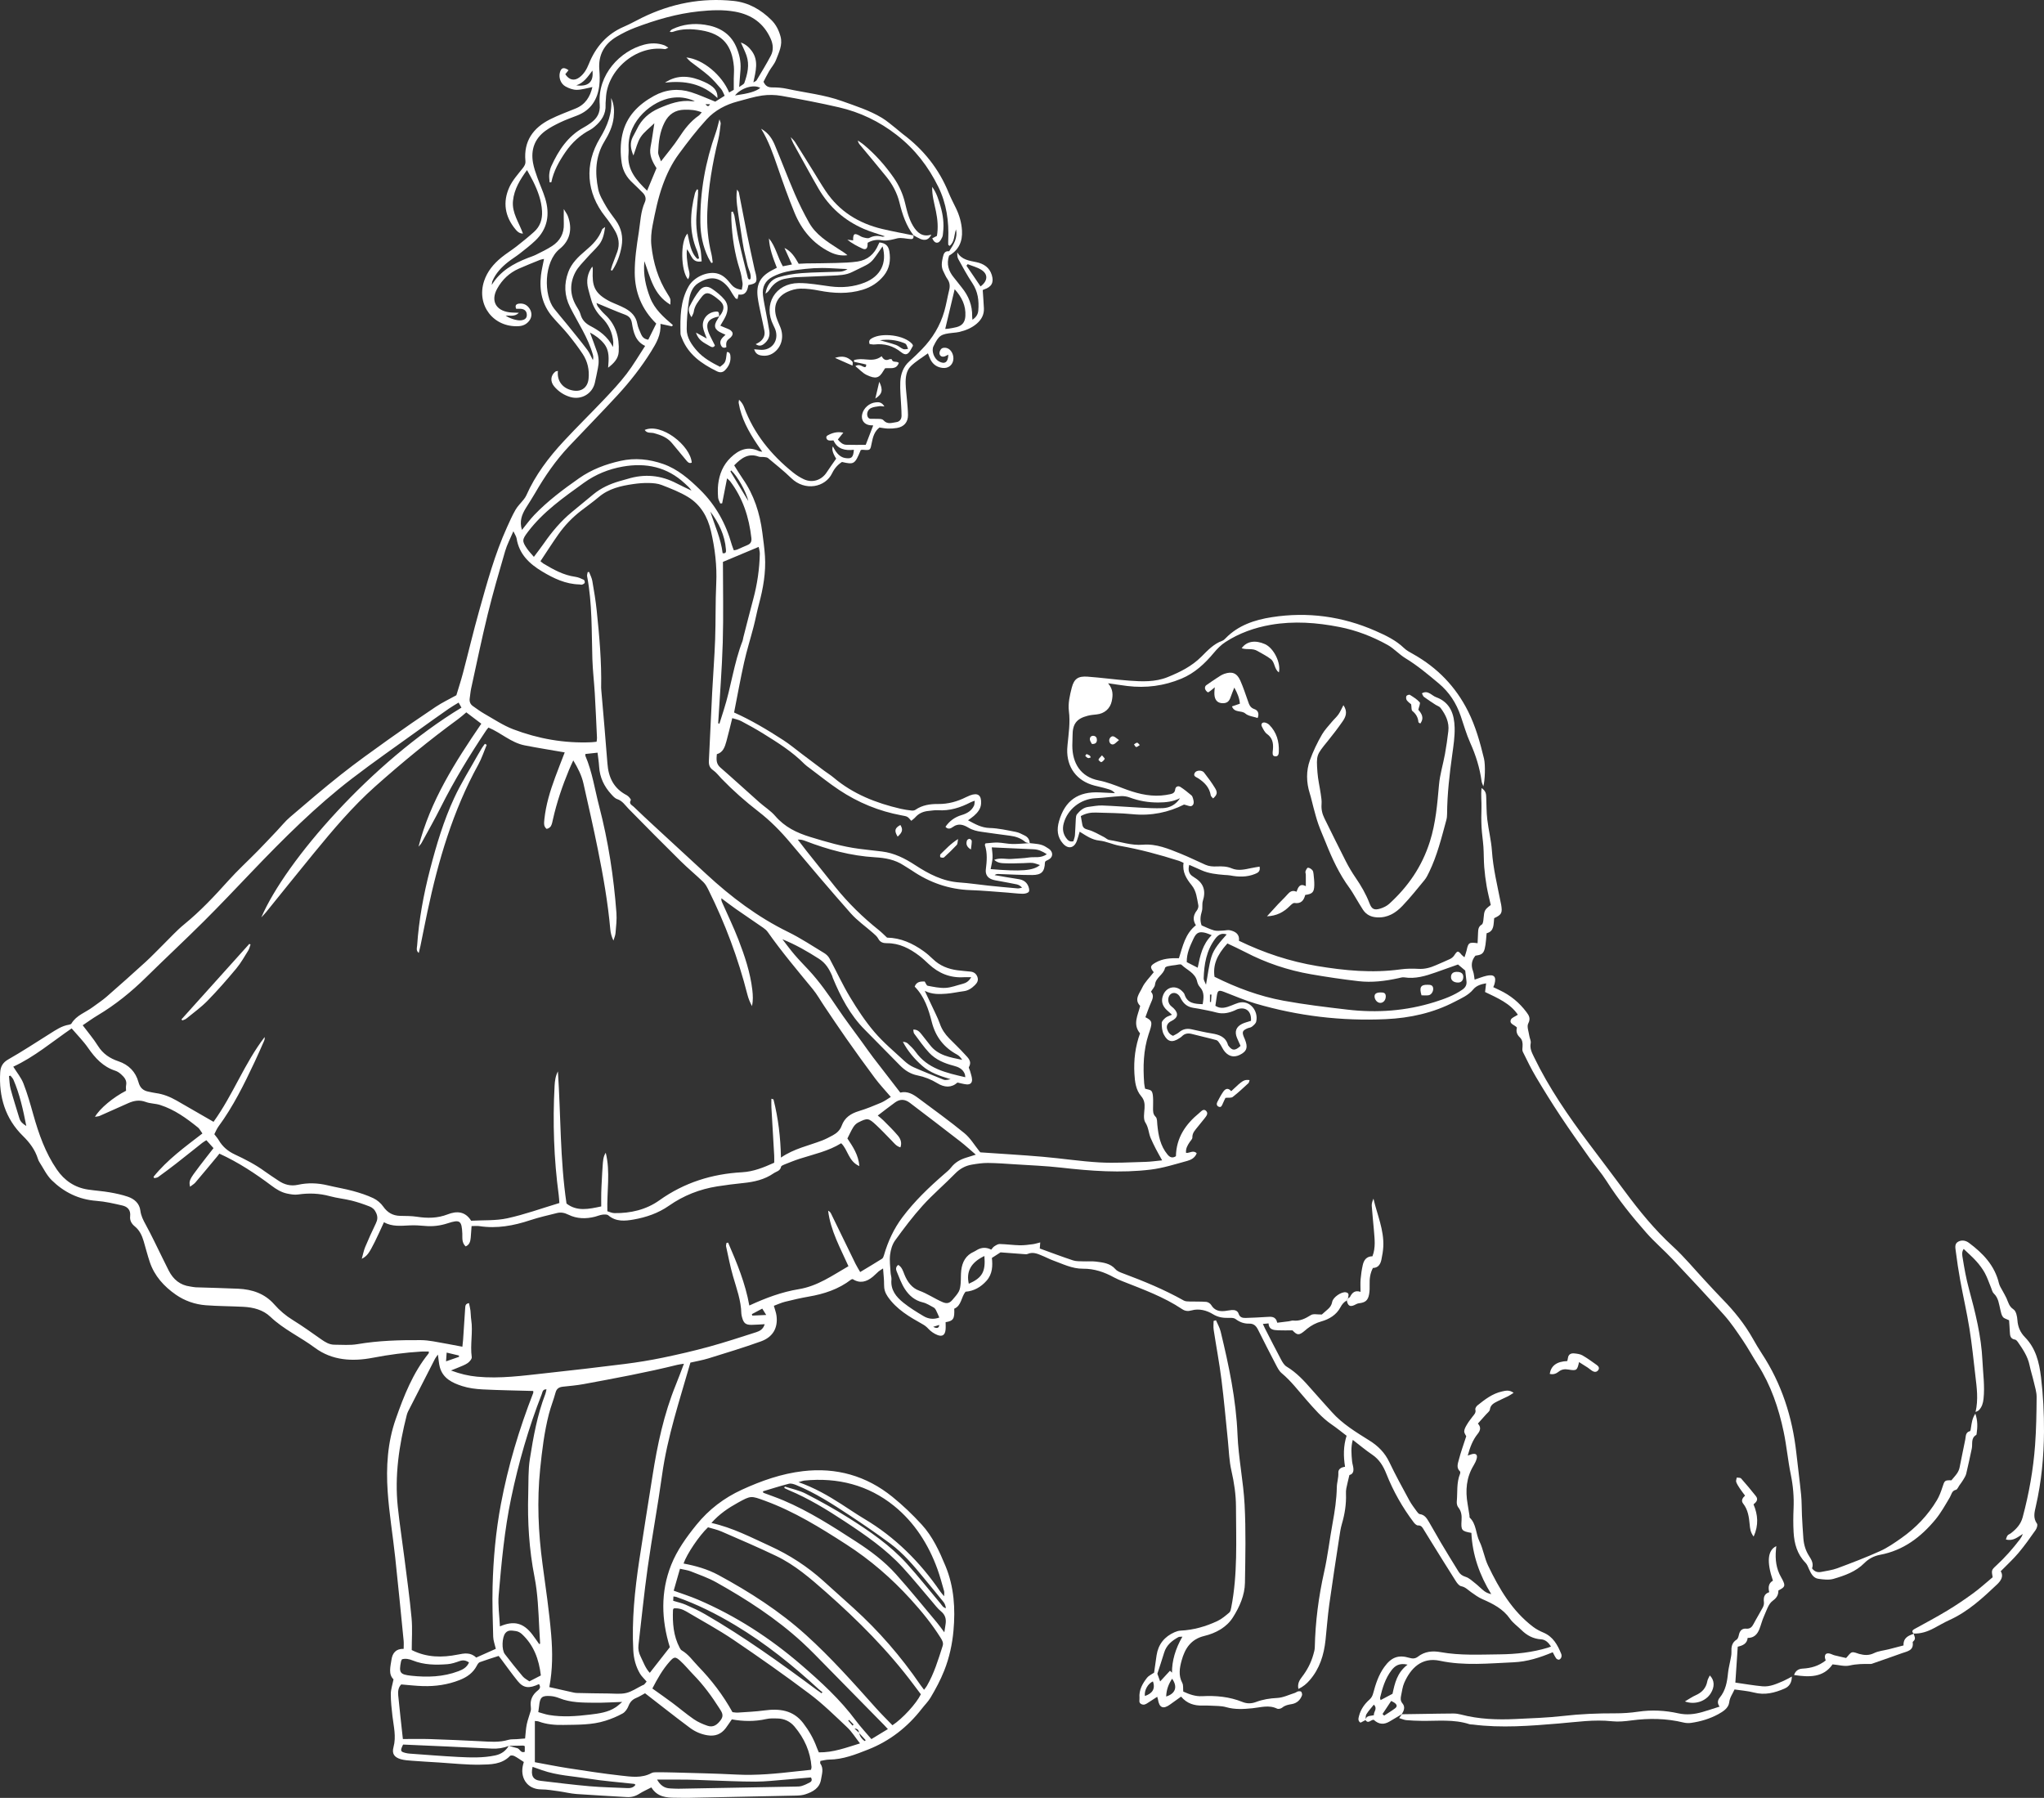 <?xml version="1.0" encoding="UTF-8"?> <svg xmlns="http://www.w3.org/2000/svg" id="_Слой_2" data-name="Слой 2" viewBox="0 0 3511.58 3088.6"><rect x="0" y="0" width="3511.58" height="3088.6" fill="#333333" stroke="none"/><defs><style> .cls-1 { fill: #fff; } </style></defs><g id="_Слой_1-2" data-name="Слой 1"><g><path class="cls-1" d="m2408.58,2944.68c-7.13,4.23-14.26,8.46-21.39,12.7-9.86,5.85-18.52,4.99-26.96-2.8-4.7-1.13-9.52,7.97-14.42.09,1.41-8.12,8.72-6.39,14.58-8.24-.98-5.71,6.93-10.85-.15-18.02-4.61,5.81-9.25,10.79-12.76,16.46-1.63,2.64-1.08,6.64-1.51,10.02-2.84,1.49-5.68,2.98-8.57,4.5-5.04-3.1-3.64-7.56-2.55-11.76,2.91-11.19,9.37-20.3,17.84-27.85,3.51-3.13,5.24-6.47,6.43-10.93,4.23-15.85,9.24-31.44,18.99-45,12.07-16.79,24.07-21.6,43.46-15.78,5.78,1.74,10.26,1.19,14.47-2.11,11.69-9.16,25.14-10.23,38.78-7.78,33.76,6.08,67.71,4.17,101.68,3.83,28.15-.28,55.81-3.34,82.82-11.45,1.42-.43,2.78-1.04,5.33-2.01-4.53-6.89-9.47-11.83-17.08-12.33-13.54-.88-24.41-6.75-33.83-16.08-6.53-6.46-14.45-11.9-19.61-19.29-11.95-17.1-29.21-25.72-47.42-33.68-6.86-3-13.12-7.57-19.28-11.95-5.46-3.87-9.83-8.83-17.15-10.27-3.54-.7-6.94-5.2-9.2-8.75-14.17-22.24-28-44.69-41.93-67.08-4.43-7.12-8.87-14.25-13.2-21.43-2.29-3.79-4.08-7.4-9.86-7.14-2.39.11-5.53-2.91-7.32-5.27-19.37-25.65-35.13-53.41-46.95-83.27-5.28-13.33-12.11-24.78-24.34-33.03-11.17-7.54-21.53-16.3-33.39-25.41-3.58,13.06-2.29,24.79-1.24,36.5.25,2.77.95,5.51,1.56,8.24,1.66,7.35,1.3,13.77-6.13,15.66-1.96,8.33-3.8,15.49-5.27,22.72-.63,3.1-.76,6.36-.63,9.53.69,17.77-2.09,35-7.1,52.02-2.13,7.24-3.18,14.82-4.32,22.31-5.89,38.7-11.95,77.37-17.32,116.15-2.79,20.17-4.2,40.53-6.39,60.79-2.75,25.5-10.05,49.25-27.29,69.03-5.23,6-11.13,11.11-19.3,14.9-1.98-9,1.92-15.18,6.1-20.6,8.93-11.56,15.51-24.17,19.49-38.15,1.19-4.19,2.48-8.54,2.57-12.84.94-43.69,6.5-86.71,16.07-129.4,6.2-27.64,9.39-55.93,14.52-83.83,3.76-20.46,6.86-40.87,7.24-61.78.15-8.11,3.04-16.16,2.62-24.64-.33-6.62,4.83-9.52,11.51-10.39-2.88-18.17-2.96-35.57,2.66-53.32-8.48-6.42-16.74-13.22-25.53-19.23-17.07-11.67-30.21-27.31-43.68-42.59-13.73-15.57-26.18-32.25-42.33-45.67-4.39-3.65-7.25-9.47-9.99-14.72-10.37-19.81-20.51-39.75-30.5-59.75-3.27-6.56-7.26-10.85-15.4-10.64-8.55.23-16.33-2.53-23.34-7.92-2.42-1.86-6.6-2.1-9.94-1.99-10.39.34-19.39-.43-29.32-6.53-10.15-6.24-23.44-9.98-36.56-6.23-5.73,1.64-10.79,1.22-15.92-2.22-31.48-21.07-66.87-33.83-101.77-47.66-5.18-2.05-10.39-4.18-15.27-6.86-16.62-9.15-33.95-15.11-53.27-14.93-18.88.17-35.54-8.52-52.76-14.74-4.87-1.76-9.43-4.37-14.25-6.29-9.09-3.64-17.94-8.88-28.38-4.28-1.69.74-3.96.38-5.95.23-13.84-1-27.67-2.07-40.38-3.03-5.24,3.38-9.47,6.12-14.83,9.57,1.43,13.21,1.27,27.54-9.31,39.33-9.72,10.84-21.55,17.62-36.03,18.74-7.55,9.49-6.88,23.9-19.34,29.15.72,17.24-1.33,20.95-14.82,23.16,0,4.24.37,8.65-.08,12.97-.92,8.98-5.45,12.38-13.87,9.1-5.71-2.22-11.31-6.03-15.47-10.51-3-3.24-5.75-5.61-9.69-7.82-22.64-12.71-45.25-25.63-60.47-47.86-4.23-6.17-6.27-12.54-6.14-20.14.15-8.71-1.02-17.44-1.75-28.07-3.65,2.42-5.88,3.61-7.75,5.21-3.34,2.86-6.32,6.13-9.7,8.93-10.77,8.95-22.32,12.24-34.75,4.17-1.21.36-2.11.39-2.69.83-21.47,16.55-46.26,24.66-72.62,29.21-13.76,2.37-27.41,5.55-40.97,8.92-6.47,1.61-12.61,4.52-19.11,6.92,1.74,6.35,3.82,11.58,4.53,16.98,2.71,20.83-6.03,36.7-26.85,44.18-29.65,10.65-59.86,19.8-89.97,29.13-10.24,3.17-20.9,4.95-31.1,7.3-18.39,64.33-39.56,127.18-48.7,193.22-7.34,53.04-17.2,105.72-24.67,158.74-6.24,44.31-10.62,88.88-15.85,133.33-.82,6.96.52,13.33,3.68,19.67,4.78,9.59,8.17,19.91,15.74,27.99,11.62-14.85,23-29.4,34.47-44.06-14.54-47.04-16.21-94.85,2.34-141.43,10.02-25.17,26.09-47.5,43.28-68.75,21.31-26.33,47.37-46.22,78.04-60.31,33.58-15.43,68.23-27.61,105.07-31.93,57.15-6.7,108.8,7.89,153.54,44.03,17.96,14.5,34.81,30.68,50.42,47.7,18.82,20.52,30.36,45.76,40.95,71.38,14.79,35.76,17.02,73.42,13.66,110.83-2.06,23.02-7.04,46.33-15.85,68.54-6.53,16.47-14.73,31.84-23.74,46.85-4.02,6.7-9.82,12.32-14.65,18.57-24.52,31.73-55.35,55.75-92.42,70.33-21.3,8.38-43.1,17.11-66.86,17.28-5.06.04-10.12,1.49-15.14,2.29-.12,2.08-.69,3.6-.17,4.34,6.31,8.86,2.73,18.34,1.31,27.37-2.38,15.09-14.11,21.45-27.06,25.68-4.85,1.58-10.23,2.05-15.38,2.17-61.94,1.39-123.88,2.65-185.82,3.87-7.19.14-14.4-.18-21.59-.18-16.02,0-31.53-1.3-41.68-17.76-7.59,3.95-14.49,6.96-20.76,10.97-6.71,4.29-13.63,6.15-21.53,5.65-28.72-1.81-57.47-3.14-86.17-5.24-10.31-.75-20.47-3.37-30.75-4.78-9.87-1.36-19.79-3.14-29.7-3.17-25.63-.09-37.03-21.34-31.44-42.57.49-1.86,1.03-3.71,1.26-4.51-5.94-3.81-10.92-7.41-16.3-10.22-2.04-1.07-6.2-1.47-7.38-.24-14.35,14.92-33.57,14.72-51.54,15.06-23.48.43-47.02-2.31-70.53-3.74-15.54-.94-31.09-1.85-46.61-3.02-6.33-.48-12.82-.87-18.87-2.59-11.26-3.2-15.75-9.41-12.69-20.68,4.94-18.19.3-35.54-1.77-53.24-1.48-12.66-2.87-25.41-2.86-38.12,0-7.72,2.75-15.43,4.67-25.2-9.15-8.69-5.28-21.72-3.43-34.08,1.61-10.74,7.38-18.71,20.88-18.29,0-5.47.37-9.81-.06-14.07-4.73-47.71-9.34-95.44-14.49-143.1-4.08-37.73-10.36-75.28-12.94-113.1-2.87-42.03-.3-84.15,13.82-124.39,14.02-39.98,29.48-79.45,56.6-112.98.39-.48.15-1.46.28-3.13-4.29,0-8.55-.22-12.79.04-27.94,1.7-55.62,5.32-83.12,10.62-35.35,6.81-70.24,4.89-99.88-17.15-24.95-18.55-53.63-31.5-76.44-53.24-12.51-11.93-29.18-16.2-46.3-17.09-21.55-1.12-43.17-1.06-64.67-2.69-18.6-1.41-36.4-7.69-51.5-18.21-20.21-14.07-36.76-32.15-44.78-56.3-3.89-11.72-6.96-23.7-10.43-35.56-2.85-9.74-7.12-18.81-15.12-25.3-5.81-4.72-8.94-10.31-8.1-17.62,1.2-10.42-4.38-16.3-13.35-18.36-14.75-3.39-29.67-6.87-44.7-7.99-30.24-2.26-55.6-14.8-76.67-35.44-8.9-8.72-14.45-20.89-21.42-31.56-1.08-1.65-1.79-3.59-2.4-5.48-4.96-15.43-13.96-27.54-25.72-39.08-30.31-29.76-41.49-67.44-38.98-109.34.56-9.38,4.25-16.63,13.73-22.02,24.28-13.8,47.66-29.19,71.33-44.05,10.5-6.59,20.68-13.73,33.36-15.68,1.44-.22,3.37-.93,4.02-2.04,8.46-14.23,24.19-18.94,36.48-28.12,7.97-5.96,16.4-11.38,23.88-17.9,22.6-19.71,44.98-39.67,67.14-59.87,10.33-9.42,19.92-19.64,29.91-29.44,11.98-11.76,23.24-24.41,36.2-34.98,27.73-22.6,51.99-48.45,75.79-74.97,15.99-17.82,33.75-34.03,50.54-51.13,11.19-11.4,22.08-23.08,33.08-34.66,7.43-7.82,14.19-16.41,22.34-23.38,28.86-24.69,57.69-49.45,87.47-73.01,26.32-20.82,53.66-40.38,80.97-59.9,26.99-19.29,54.31-38.15,81.9-56.57,11.21-7.48,23.53-13.3,35.54-19.98,3.58-11.92,7.81-24.73,11.24-37.74,9.37-35.51,17.8-71.28,27.73-106.63,13.72-48.8,26.96-97.81,48.01-144.19,4.61-10.16,9.1-20.45,14.67-30.09,3.69-6.38,9.28-11.64,13.9-17.51,1.72-2.19,3.43-4.5,4.54-7.02,15.56-35.2,38.51-65.37,64.43-93.29,22.85-24.61,46.89-48.1,69.98-72.49,13.18-13.93,26.34-28.03,37.99-43.22,11.38-14.85,20.82-31.19,31.8-47.92-16.75-7.84-20.18-23.59-22.74-39.43-1.25-7.73-4.84-11.66-12.08-14.37-16.32-6.1-32.3-13.14-48.79-19.94.66,1.69,1.08,4.36,2.54,6.21,3.7,4.7,7.5,9.42,11.9,13.44,18.94,17.33,25.06,39.48,23.79,64.05-.63,12.12-8.75,20.22-18.21,27.46,1.17-14.87,2.8-29.21-7.27-41.59-6.31-7.76-14.04-13.42-23.91-18.85,4.6,12.58,8.67,23.21,12.36,33.97,3.05,8.89,3.2,18.04,1.27,27.24-1.8,8.59-3.3,17.25-5.39,25.77-4.52,18.43-23.29,29.28-42.06,23.79-10.89-3.18-20.35-9.43-27.69-18.23-7.13-8.55-6.16-18.91,2.06-25.34,1.05-.82,2.75-.81,4.39-1.24-2.05,17.78,8.87,31.14,27.01,33.85,13.96,2.09,24.12-5.74,25.64-20.24,1.6-15.22-1.57-29.7-9.9-42.41-7.86-11.98-16.66-23.42-25.72-34.53-8.33-10.21-17.79-19.48-26.36-29.51-17.75-20.78-22.92-45.25-19.76-71.77,1.08-9.05,3.33-17.97,5.21-27.79-2.02.46-4.54.69-6.78,1.59-12.22,4.93-24.47,9.79-36.52,15.12-16.27,7.19-28.59,18.89-37.18,34.42-11.3,20.42-2.55,37.46,20.85,40.56,5.05.67,10.21.54,16.46.83-6.99,7.05-15.08,4.61-22.75,4.76,6.27,4.83,19.21,8.87,26.04,8.23,6.9-.64,10.39-3.74,10.34-9.19-.06-6.42-3.59-10.09-10.39-10.6-2.66-.2-5.35-.03-7.92-.03-2.42-5.91.07-8.31,4.86-8.87,7.88-.92,14.03,2.08,18.33,8.82,4.11,6.44,4.03,14.14-.46,20.2-4.54,6.14-10.58,9.23-18.38,9.68-43.42,2.52-73.15-36.18-59.42-77.59,5.47-16.51,16.21-29.33,29.34-40.14,8.31-6.85,17.62-12.47,26.11-19.11,10.36-8.11,20.6-16.42,30.39-25.2,10.48-9.4,14.43-21.58,13.65-35.65-1.01-18.39-7.36-35.08-15.39-51.29-3.01-6.07-6.46-11.92-10.43-19.18-11.86,16.45-22.04,32.6-24.08,52.89-2.08,20.64,10.3,36.99,17.15,56.28-6.82-.33-9.96-3.89-12.85-7.37-18.36-22.1-22.26-46.91-10.36-72.76,5.4-11.72,14.58-21.79,22.68-32.1,3.15-4.01,5.23-7.42,4.73-12.78-3.14-33.86,13.3-56.63,42.23-71.26,14.21-7.19,29.3-12.66,44.07-18.7,16.74-6.84,24.84-20.03,28.77-36.81-9.51,1.83-18.18,4.69-26.87,4.77-6.4.06-13.36-2.55-19.12-5.69-8.82-4.81-12.4-15.92-9.58-25,2.35-7.56,6.63-8.62,14.61-3.04-1.9,2.36-3.77,4.67-5.58,6.92,6.55,9.97,15.26,12.01,24.06,5.55,7.99-5.87,12.71-14.12,16.35-23.2,11.76-29.31,31.01-51.52,60.61-64.16,10.62-4.53,20.68-10.34,31.08-15.42,49.68-24.25,102.04-34.52,157.1-28.7,25.56,2.7,46.95,14.92,65.05,32.99,7.85,7.83,12.59,17.45,15.49,28.02,4,14.64-2.82,27.45-7.69,40.31-2.63,6.95-8.06,12.8-11.86,19.35-3.68,6.34-6.89,12.95-9.65,18.19,3.8,8.44,8.86,9.73,15.51,9.7,8.32-.03,16.83.65,24.95,2.42,31.58,6.87,63.96,10.09,94.62,21.15,23.3,8.4,47.02,15.85,68.36,28.72,8.48,5.12,16.01,11.83,23.87,17.93,4.1,3.18,7.86,6.81,12.01,9.91,35.39,26.45,62.01,59.66,78.71,100.75,3.74,9.2,8.45,18,12.76,26.96,5.77,12.02,9.36,24.55,10.17,37.95,1.14,18.9-5.49,33.56-22.17,43.19-4.75,14.3-.95,26.66,8.41,37.86,4.61,5.52,8.85,11.34,13.39,16.91,11.79,14.47,18.29,30.8,17.88,49.66-.03,1.53.25,3.08.49,5.69,6.38-4.2,9.53-9.37,10.06-16.01,1.33-16.68-.57-32.43-10.33-46.99-8.84-13.2-16.35-27.31-24.07-41.23-1.72-3.09-1.87-7.06-1.65-11.46,7.76,13.09,20.69,14.21,33.13,16.88,12.37,2.66,22.22,9.17,26.12,22.06,3.87,12.79-.38,20.44-13.19,24.67-1.06.35-2.04.93-2.41,1.11.71,10.83,1.55,21.1,2.02,31.4.49,10.77-4.18,19.32-12.17,26.23-8.68,7.49-18.98,11.68-29.96,14.31-3.48.83-7.11,1.1-10.68,1.48-21.56,2.29-24.39,4.19-33.78,23.02-3.93,7.87.79,21.28,9.15,26,9.99,5.64,16.14,1.71,16.25-11.53-2.26,1.14-3.98,2.23-5.86,2.9-4.6,1.64-8.57-.12-9.28-4.57-.45-2.78,1.48-7,3.75-8.83,1.97-1.59,6.17-1.61,8.94-.8,7.87,2.32,12.81,12.83,10.82,21.69-1.87,8.3-8.89,13.4-17.83,12.49-9.4-.95-16.55-5.67-20.98-14.06-1.66-3.15-2.74-6.6-4.54-11.03-9.98,7.32-20.67,13.55-29.25,21.93-7.99,7.8-9.31,19.31-9.02,30.27.26,9.57,1.61,19.11,2.37,28.67.66,8.35,1.58,16.71,1.65,25.07.09,12.26-6.74,20.19-18.89,22.26-5.09.87-10.35,1.16-15.51,1.04-4.75-.11-9.48-1.14-14.61-1.81-8.56,6.49-11.28,16.24-13.17,25.94-2.6,13.32-2.12,13.39-15.55,12.28-1.14-.09-2.32.27-3.38.41-10.15,24.51-11.5,25.37-32.31,20.54-7.46,4.79-13.01,11.21-16.96,19.42-11.67,24.25-46.56,31.35-70.22,8.33-12.54-12.21-26.35-23.12-39.79-34.39-1.62-1.36-4.41-1.5-6.72-1.81-3.16-.42-6.63.28-9.51-.77-17.77-6.48-29.77,2.63-41.97,15.04,4.92,7.76,9.5,15.59,14.66,23,19.44,27.88,29.41,59.17,33.7,92.52,1.73,13.41,3.63,26.83,4.5,40.31,1.81,28.21-3.1,55.65-10.4,82.8-3.42,12.72-5.79,25.72-9.1,38.47-5.3,20.48-11.7,40.7-16.31,61.33-6.35,28.4-11.47,57.08-17.21,86.15,29.1,12.96,57.13,29.69,84.54,47.45,11.03,7.15,21.17,15.68,31.7,23.6,12.76,9.6,25.48,19.25,38.27,28.8,5.44,4.07,11.31,7.6,16.48,11.97,33.52,28.33,72.99,43.77,115.1,53.55,6.2,1.44,12.55,2.32,18.87,3.06,2.13.25,4.86-.1,6.55-1.28,11.76-8.17,25.31-10.12,38.87-9.97,17.34.19,33.14-4.2,48.35-11.87,2.13-1.08,4.33-2.06,6.57-2.9,13.56-5.11,19.86-.44,19.02,14.07-.53,9.12-5.96,15.46-12.36,21.12-2.93,2.59-6.26,4.73-10.07,7.56,12.13,6.47,22.93,12.85,37.08,13.22,15.04.4,30.06,3.88,44.96,6.72,5.35,1.02,10.43,3.82,15.4,6.28,5.28,2.62,8.39,7.02,8.54,13.15-2.61-.7-5.84-.65-7.69-2.23-7.65-6.5-16.48-9.42-26.23-10.65-16.26-2.05-32.47-4.39-48.7-6.69-7.87-1.12-15.33-2.75-22.52-7.06-8.14-4.89-17.25-8.35-26.83-1.29-3.33,2.46-8.34,5-12.73-.3,7.09-10.25,16.25-16.71,27.79-20.14,9.05-2.69,17.03-7.2,21.25-16.21.99-2.11.75-4.79,1.23-8.45-3.4,1.31-5.3,1.84-7.01,2.73-17.67,9.15-36.05,15.03-56.33,13.63-5.12-.35-10.35.71-15.53,1.15-9.1.77-17.02,3.92-23.23,10.96-2.01,2.28-4.6,4.04-6.93,6.05-6.55-7.75-6.6-7.49-17.07-9.42-38.61-7.15-74.28-21.9-106.88-43.56-17.61-11.7-34.09-25.09-51.06-37.75-2.88-2.15-5.9-4.21-8.41-6.75-20.99-21.28-46.11-36.95-71.26-52.54-12.19-7.56-24.77-14.52-37.45-21.23-4.66-2.46-10.11-3.42-15.42-5.13-3.59,14.33-6.56,27.13-10.05,39.79-2.65,9.62-5.74,19.22-16.46,22.14-.82,9.02-1.33,16.48,5.94,22.81,22.6,19.67,44.66,39.95,67.08,59.84,8.97,7.96,19.52,14.45,27.23,23.44,16.3,18.99,36.88,29,60.36,36.18,27.56,8.44,55.05,16.55,83.68,20.27,13.07,1.7,26.19,3.05,39.28,4.63,21.17,2.56,39.52,11.86,57.11,23.36,23.24,15.2,47.47,27.88,76.09,29.83,16.68,1.13,33.25,3.72,49.9,5.46,16.68,1.74,33.37,3.32,50.07,4.75,2.49.21,5.08-.8,7.62-1.25-2.91-3.33-6-5.01-9.3-5.71-9.76-2.07-19.6-3.72-29.4-5.59-4.3-.82-8.73-1.36-12.83-2.81-8.08-2.84-11.74-9.03-10.68-17.48,1.74-13.94,2.89-27.81-1.63-41.51-.27-.83.67-2.06,1.02-3,7.27-.53,14.24-1.62,21.17-1.38,8.36.28,16.68,2.32,25.04,2.45,9.87.15,19.76-.92,29.65-1.47,9.84,1.2,20.04.96,28.7,7,2.28,1.59,4.96,2.82,6.79,4.83,5.26,5.74,3.86,12.81-2.97,16.5-1.75.94-3.55,1.79-5.1,2.56-.51,1-1.15,1.68-1.17,2.39-.55,15.65-5.65,21.43-21.81,21.5-19.53.09-39.07-1.16-58.61-1.78-1.91-.06-3.84.17-5.94,1.97,13.65,2.3,27.27,4.81,40.96,6.83,7.3,1.08,13.06,4.33,16.23,10.81,1.59,3.24,3.05,8.44,1.53,10.79-1.6,2.48-6.84,3.62-10.46,3.57-8.77-.12-17.51-1.37-26.28-2-21.1-1.51-42.19-3.54-63.32-4.24-37.09-1.23-70.43-12.93-100.88-33.71-4.61-3.15-9.54-5.84-14.21-8.92-14.85-9.79-31.71-12.78-48.9-13.78-41.55-2.43-81.06-13.16-119.67-27.99-3.97-1.52-8.03-2.81-13.27-2.4,5.02,6.52,9.96,13.11,15.08,19.56,16.41,20.65,32.83,41.29,49.36,61.84,22.15,27.52,47.24,52.08,74.87,74.09,4.92,3.92,9.32,8.51,14.09,12.91,23.29.37,43.74,9.66,62.58,23.08,5.84,4.16,11.28,8.97,16.45,13.95,11.74,11.31,25.98,16.9,41.79,19.02,7.52,1.01,15.11,1.52,22.67,2.33,5.68.61,9.71,3.62,11.7,8.96,2.08,5.55.07,9.96-4.01,14-5.53,5.48-11.49,9.7-19.54,10.69-9.9,1.21-19.7,3.55-29.62,4.3-12.23.92-24.62,1.41-37.24-4.9,6.8,14.33,12.94,27.11,18.93,39.96,2.53,5.43,5.09,10.88,7.02,16.53,3.32,9.69,8.9,17.84,15.96,25.07,8.94,9.15,18.31,17.91,26.86,27.41,5.35,5.94,12.84,11.76,7.15,21.85-.78,1.38,1.22,4.25,1.8,6.47,1.29,4.95,3.28,9.89,3.53,14.91.29,5.9-3.15,8.94-9.07,8.5-5.12-.38-10.15-1.96-15.94-3.17-10.58,9.38-22.57,8.54-34.52,1.21-10.69-6.55-22.23-11.12-34.31-13.52-12.06-2.4-21.45-8.59-29.72-16.87-20.31-20.36-40.23-41.12-60.56-61.45-25.41-25.41-41.57-56.44-55.09-89.14-.46-1.1-.62-2.33-1.1-3.42-5.09-11.74-11.02-21.95-22.79-29.48-19.86-12.71-40.13-24.37-62.69-33.48,6.88,8.82,13.45,17.89,20.71,26.38,7.79,9.11,16.21,17.68,24.38,26.46,18.58,19.98,34.11,42.22,49.27,64.85,13.55,20.24,28.41,39.6,42.69,59.35,6.33,8.74,12.48,17.62,19.03,26.2,15.26,19.99,30.72,39.83,46.41,60.14,12.58-2.96,22.12,2.91,31.14,9.65,26.56,19.84,53.55,39.18,79.16,60.19,10.22,8.38,17.26,20.63,25.76,31.1.99,1.22,2.08,2.36,1.54,1.74,36.91,2.57,71.98,4.56,106.96,7.57,32.64,2.81,65.12,7.89,97.8,9.72,26.26,1.47,52.71-.27,79.07-.94,8.69-.22,17.36-1.55,28.45-2.61-4.35-7.88-7.83-13.86-10.98-20-3.09-6.01-6.05-12.11-8.71-18.31-3.68-8.57-3.49-18.03-9.11-26.65-3.91-6-1.93-16.28-1.43-24.57.47-7.84-.26-14.22-5.83-20.76-9.18-10.78-10.77-24.69-11.56-38.36-1.38-23.8,1.5-47.09,9.67-69.49-13.12-15.75-3.59-31.12.23-47.19-11.04-11.08-1.01-21.54,3.33-31,4.54-9.88,13.1-17.91,19.99-26.86-6.86-8.62-6.42-11.05,3.25-16.59,12.27-7.03,25.77-7.79,39.98-7.45,6.59-20.41,10.64-42.03,29.16-56.64-5.5-8.65-4.86-17.02,1.58-25.3,1.81-2.32,3.17-6.21,2.61-8.95-2.42-11.88-3.13-24.3-11.41-34.46-8.93-10.97-16.46-22.79-13.94-38.46-2.93-1.3-5.31-2.64-7.85-3.46-33.5-10.72-67.4-19.79-102.1-25.92-11.67-2.06-22.83-7.68-34.51-8.87-13.09-1.33-22.69-8.33-34.05-15.31-1.65,5.43-2.97,10.69-4.82,15.75-4.59,12.57-14.89,14.67-23.8,4.7-10.06-11.26-10.82-24.55-6.89-38.35,10.13-35.61,32.89-51.59,70.16-49.58,7.94.43,15.89.78,25.91,1.27-4.46-5.32-9.09-6.14-13.12-7.4-7.23-2.26-14.71-3.72-22.05-5.63-30.36-7.9-47.82-31.3-46.76-62.59.08-2.39.3-4.79.52-7.18,1.83-19.37,4.9-38.42,2.33-58.31-1.67-12.97,1.61-27.06,4.95-40.06,3.99-15.5,11.12-20.13,27.11-18.97,23.81,1.73,47.49,5.08,71.3,6.85,22.34,1.66,44.88,2.62,66.29-6.04,21.17-8.57,41.43-18.55,57.97-35.12,10.64-10.65,21.08-21.97,35.93-27.36,2.14-.78,4.05-2.6,5.69-4.29,21.74-22.39,49.98-31.62,79.35-36.2,61.44-9.59,121.15-1.5,178.13,23.53,17.45,7.66,34.9,15.89,49.06,29.53,4.52,4.35,10.43,7.38,15.98,10.51,41.21,23.19,72.69,55.58,93.97,97.96,13.01,25.92,20.71,53.55,27.45,81.5,2.62,10.84,1.72,37.61-1.16,47.59-1.34-3.72-2.61-5.97-2.93-8.34-3.1-23.14-9.95-45.02-19.54-66.36-6.68-14.86-11.08-30.76-16.41-46.22-7.57-21.99-19.49-40.69-37.65-55.87-18.42-15.41-36.65-30.79-57.28-43.32-10.86-6.59-19.65-16.71-30.7-22.85-25.9-14.38-53.56-25.1-82.68-30.8-39.01-7.63-78.33-10.61-117.94-3.74-27.92,4.85-54.12,14.2-77.88,29.54-7.54,4.87-14.19,11.64-19.99,18.59-15.58,18.68-32.95,34.87-55.71,44.36-29.78,12.43-60.74,16.5-92.73,12.63-10.24-1.24-20.42-2.88-33.25-4.7,9,10.51,8.46,20.6,6.32,30.72-2.75,12.99-12.75,21.46-25.93,22.79-5.14.52-10.35,1.01-15.33,2.28-19.29,4.92-26.14,14.16-26.06,34.21.02,5.59-.41,11.19-.43,16.78-.11,30.74,14.62,54.16,45.29,60.11,13.98,2.71,27.57,8.03,40.94,13.18,21.48,8.27,43.2,14.53,66.51,12.75,5.15-.39,10.29-1.19,15.34-2.26,4.34-.92,8.01-2.41,8.66-8.2.54-4.82,4.96-6.83,9.02-4.24,6.67,4.26,12.8,9.4,18.92,14.45,1.4,1.15,2.1,3.39,2.67,5.27,1.45,4.75,2.45,10.49-2.38,12.94-2.76,1.4-7.57-1.27-13.02-2.44-26.45,13.38-56.2,19.75-88.25,16.58-21.05-2.08-42.31-2.15-63.48-2.81-8.84-.28-17.41,1.4-25.61,6.05.87,4.9,1.76,9.57,2.52,14.26.96,5.87,4.06,7.72,10.16,9.3,9.38,2.44,17.98,7.95,26.84,12.3,3.18,1.56,6,4.65,9.27,5.14,19.25,2.92,37.77,9.85,57.91,8.16,22.93-1.92,43.93,7.04,64.68,15.38,14.44,5.81,28.39,12.82,42.66,19.07,6.25,2.74,12.67,3.17,19.74,2.89,8.34-.33,17.04-.32,25.53,3.32,10.57,4.52,21.92,2.01,32.9-.38,4.85-1.06,9.78-1.74,14.92-2.64,1.79,8.65-3.39,10.75-8.07,12.66-13.77,5.6-27.98,5.22-42.32,2.51-3.31-.63-6.74-.59-10.11-.87-13.46-1.12-26.87-2.47-39.41-8.09-6.83-3.07-13.7-6.04-20.96-9.24-2.42,9.36-.65,16.03,7.13,20.51.69.4,1.28.97,1.96,1.38,15.7,9.44,19.83,22.71,14.33,40.02-1.76,5.54,0,12.19-1.71,17.77-2.49,8.11-3.55,15.86-.44,24.33,6.76,2.79,13.88,6.48,21.43,8.59,4.75,1.33,10.16.41,15.26.3,3.94-.09,8.05-1.35,11.77-.59,9.91,2.04,17.15,7.13,15.67,18.09,43.52,21.06,87.71,35.6,134.17,43.34,47.52,7.92,95.07,12.46,143.2,5.83,10.24-1.41,20.8-1.51,31.13-.91,10.8.63,20.49-2.05,30.07-6.34,8.02-3.59,16.21-6.81,24.12-10.62,2.7-1.3,5.38-3.5,7.03-5.98,5.64-8.53,6.6-8.74,12.91-1.14.93,1.12,2.2,1.94,4.81,4.19,1.53-4.82,2.97-8.33,3.74-11.98,2.78-13.12,4.19-14.21,18.83-12.19.25-5.91.46-11.74.77-17.57.3-5.56.27-10.8,6.36-14.45,2.33-1.4,2.76-6.86,3.09-10.55,1.2-13.6,1.77-15.05,12.4-23.05-2.28-10.21-5.09-20.98-6.99-31.91-1.92-10.99-3.34-22.1-4.22-33.21-.91-11.55-.63-23.19-1.4-34.76-.75-11.15-2.6-22.23-3.19-33.39-.59-11.17-.52-22.39-.16-33.58.35-10.69-1.27-21.59.18-34.11,8.11,5.5,7.77,11.2,8,16.7.52,12.38.32,24.84,1.77,37.11,2.16,18.21,6.78,36.19,8.03,54.43,2.06,30.08,9.28,59.12,15.06,88.47.23,1.18.57,2.33.76,3.52,2.36,14.46.94,17.27-12,23.35-1.3,10.33.52,22.42-12.98,25.89-2.67,33.88-3.93,36.33-19.22,38.54-6.67,8.01-7.88,16.69-4.15,26.51,1.65,4.36,1.8,9.28,2.76,14.62,7.17-2.36,13.71-5.08,20.51-6.63,13.11-2.98,17.25,1.69,13.53,14.58-.42,1.45-1.12,2.81-2,4.97,4.09,1.95,7.61,3.64,11.13,5.3,18.45,8.71,33.74,21.34,45.93,37.63,4.26,5.7,7.53,10.84,3.06,19.43-2.77,5.32.77,14.02,1.78,21.16.6,4.29,3.2,8.77,2.42,12.68-1.8,9.06,1.91,16.05,5.58,23.66,25.67,53.18,59.11,101.55,94.29,148.53,20.59,27.49,41.44,54.79,61.87,82.43,24.93,33.73,51.46,66.2,82.68,94.76,19.7,18.02,36.78,38.9,55.06,58.49,10.09,10.82,20.02,21.8,30.37,32.36,19.97,20.38,37.71,42.4,51.74,67.33,4.9,8.7,9.98,17.33,15.46,25.68,34.08,51.85,52.45,109.12,59.27,170.44,2.69,24.23,5.89,48.42,8.28,72.68,1.14,11.51.81,23.16,1.39,34.73.66,13.16,1.45,26.31,2.43,39.45.82,10.89,3.74,21.03,9.8,30.45,3.98,6.2,8.18,13,5.12,21.29,3.92,5.39,9.23,7.44,15.64,6.13,9.33-1.89,19-3.04,27.84-6.33,24.66-9.2,49.31-18.58,73.28-29.4,12.99-5.86,25.02-14.21,36.74-22.48,24.77-17.48,45.52-39.03,61.09-65.16,4.04-6.78,6.88-14.41,9.32-21.96,3.86-11.93,3.89-12.31,15.5-12.08,3.59-4.35,7.12-8.05,9.93-12.23,1.92-2.86,3.39-6.27,4.11-9.64,3.41-16.02,6.3-32.15,9.78-48.15,1.18-5.41.03-12.43,8.11-14.46,1.05-.26,1.37-4.06,1.74-6.27,1.28-7.62,1.88-15.45,7.47-23.72,4.29,12.48,3.79,23.36,2.21,34.31-.11.78-.21,1.94-.71,2.23-9.6,5.55-5.87,15.38-7.62,23.44-3.14,14.44-6.11,28.93-9.59,43.29-.9,3.73-3.23,7.17-5.24,10.55-1.98,3.33-4.37,6.43-6.62,9.59-1.83,2.57-3.33,6.78-5.66,7.33-7.43,1.73-7.65,8.08-10.6,13.03-7.75,13-15.16,26.46-24.73,38.06-24.99,30.28-55.22,53.15-94.99,60.59-10.58,1.98-19.77,6.83-27.2,14.31-14.7,14.82-33.68,21.38-52.77,27-8.01,2.36-17.44,1.16-26-.03-8.81-1.22-12.71-8.82-16.09-16.32-1.76-3.91-3.28-8.32-6.17-11.28-14.33-14.65-19.35-32.89-20.45-52.42-.77-13.55-.66-27.2-.06-40.77.87-19.67-.77-38.9-4.75-58.26-4.98-24.25-7.14-49.08-12.22-73.3-8.58-40.86-21.91-80.09-44.56-115.66-8.8-13.82-16.63-28.28-25.8-41.84-10.06-14.86-20.13-29.93-32.02-43.29-28.98-32.54-58.82-64.33-88.71-96.05-14.52-15.41-30.76-29.24-44.75-45.09-24.87-28.18-48.4-57.46-68.66-89.29-8.77-13.78-19.71-26.17-29.18-39.53-16.85-23.79-33.74-47.57-49.85-71.87-14.56-21.96-28.49-44.37-41.95-67.03-8.33-14.02-15.46-28.78-22.7-43.42-1.26-2.55-.63-6.18-.43-9.28.37-5.81-.28-11.28-4.74-15.48-5.11-4.8-6.77-10.53-4.88-16.74-3.99-4.92-13.28-5.83-10.58-13.39,1.31-3.67,7.49-5.6,12.11-8.75-13.03-19.43-34.87-28.7-56.33-39,.61-5.06,1.16-9.64,1.8-14.94-9.07,1.45-16.98,4.25-21.98,10.31-8.58,10.39-20.39,15.28-31.6,21.14-37.14,19.4-77.04,28.2-118.71,30.11-76.14,3.5-150.81-5.41-223.89-26.83-18.34-5.38-35.99-13.13-53.9-19.96-9.37-3.57-11.19-2.71-12.59,6.96-.8,5.5-1.6,11.01-2.45,16.91,9.51,6.22,18.86,2.89,28.21-.82,3.69-1.46,7.34-3.08,11.13-4.23,19.53-5.91,35.19,13.91,30.76,32.27-.8,3.32-4.4,6.3-7.34,8.65-2.05,1.64-5.25,1.75-7.79,2.87-8.42,3.7-9.44,6.31-6.04,14.77.6,1.48,1.3,2.92,1.89,4.4,4.87,12.38,3.56,18.73-4.97,24.18-11,7.03-20.87,6.44-29.16-2.72-3.66-4.05-5.73-9.51-8.85-14.1-1.65-2.43-3.65-5.65-6.1-6.33-13.84-3.83-27.92-6.8-41.81-10.49-6.83-1.81-12.58-1.09-17.57,4.13-1.09,1.14-2.51,1.97-3.84,2.86-12.34,8.29-20.51,6.87-27.22-6.4-2.89-5.72-3.55-13.03-3.45-19.59.04-3.1,3.81-6.66,6.68-9.05,2.6-2.16,6.29-3.02,10.92-5.1-3.55-3.18-6.37-5.61-9.08-8.16-8.03-7.55-9.99-16.39-5.86-26.12,5.9-13.88,21.54-16.98,32.26-6.32,1.68,1.67,3.59,3.57,4.26,5.72,4.88,15.61,17.46,16.25,31.2,16.77,1.75-10.81,3.26-20.68-4.85-29.47-2.31-2.51-3.95-6.14-4.69-9.52-3.28-14.9-17.53-19.52-26.82-28.68-1.69-1.67-6.88.07-10.43.47-4.37.5-8.75,1.05-13.04,1.99-1.81.4-4.64,1.6-4.89,2.85-2.3,11.64-15.96,16.29-17.22,28.79-.4,3.96-4.2,7.58-6.93,12.16,5.76,6.29,2.75,12.71-.26,19.5-3.53,7.96-6.27,16.27-9.31,24.31,10.36,5.21,11.69,7.9,9.12,17.94-.99,3.86-2.38,7.62-3.63,11.42-9.04,27.5-9.66,55.76-7.59,84.24.23,3.15,1.05,6.26,1.56,9.2,3.95,1.29,8.71,1.46,10.84,3.92,2.27,2.62,2.57,7.36,2.83,11.24.4,5.97.01,11.99.02,17.99,0,5.48-.34,10.49,4.53,15.24,2.74,2.67,2.38,8.85,2.82,13.51,1.77,18.45,5.14,36.25,17.45,51.15,4.25,5.15,8.61,6.61,14.5,2.9.59-31.75,16.66-55.06,40.09-74.24,3.35-2.74,7.44-8.39,12.07-3.24,3.91,4.35-.2,8.94-3.14,12.72-3.68,4.73-7.64,9.25-11.31,14-4.31,5.58-9.75,10.4-9.47,18.66.09,2.64-3.03,5.42-4.76,8.08-3.48,5.34-6.9,10.68-6.1,18.35,6.06.73,12.41-5.44,18.3.64-2.88,7.69-9.48,11.27-16.11,13.07-20.76,5.65-41.54,12.38-62.76,14.97-51.46,6.28-102.92,2.44-154.31-3.39-26.19-2.97-52.61-3.95-78.93-5.66-15.54-1.01-31.1-2.2-46.66-2.33-9.11-.08-18.31,1.31-27.34,2.83-11.26,1.89-20.7,6.99-28.97,15.48-18.11,18.59-38.08,35.44-55.47,54.65-17.13,18.91-32.57,39.45-47.57,60.13-4.92,6.78-7.6,16.07-8.63,24.54-1.23,10.12.3,20.59.86,30.9.22,3.98,1.84,8,1.47,11.86-1.73,17.79,8.17,29.78,20.56,39.68,10.86,8.69,22.85,16.07,34.85,23.18,8.12,4.81,17.28,5.85,26.84,2.28-2.09-4.64-3.86-9.01-6.02-13.19-.85-1.64-2.3-3.33-3.9-4.17-5.99-3.14-11.89-7.14-18.32-8.63-13.93-3.22-23.77-11.86-30.97-23-5.97-9.24-9.72-19.96-14.03-30.2-1.52-3.62-1.95-7.79,2.68-11.21,6.37,3.78,8.22,10.52,10.63,16.56,4.98,12.46,12.85,23.15,25.17,27.59,14.42,5.19,26.78,13.97,40.65,19.87,7.03,2.99,11.88,1.83,16.81-4.16,3.77-4.59,8.04-8.98,10.78-14.15,2.13-4,2.72-9.03,3.14-13.69.68-7.53.15-15.19,1.03-22.69,1.69-14.31,7.83-25.91,21.83-32.02,1.82-.79,3.48-1.96,5.2-2.97q12.02-7.05,24.47-.56c1.65-1.84,3.13-4.3,5.29-5.7,2.84-1.84,6.25-4.06,9.36-3.98,11.49.3,22.94,1.91,34.43,2.18,7.45.17,14.95-.94,22.38-1.87,3.89-.48,7.68-1.81,12.75-3.06-.26,3.61-.47,6.38-.76,10.48,18.75,6.77,37.74,13.98,57.01,20.36,5.52,1.83,11.83,1.45,17.8,1.7,7.18.29,14.46-.5,21.55.39,12.21,1.53,24.59,2.73,33.71,13.17,2.95,3.38,8.01,5.28,12.44,6.93,35.96,13.43,71.4,27.97,104.93,46.85,2.77,1.56,6.62,1.53,9.98,1.63,9.51.3,19.06-.15,28.52.64,3.04.25,6.96,2.75,8.53,5.39,5.56,9.34,13.78,11.35,23.56,10.26,3.97-.44,7.89-1.36,11.87-1.62,5.12-.34,9.98,1.05,11.69,6.38,2.07,6.44,6.95,7.33,12.28,7.18,11.96-.35,23.92-.94,35.86-1.71,7.86-.51,15.66-1.46,18.22,9.93,6.92-.85,13.57-1.63,20.2-2.5,2.37-.31,4.79-1.47,7.06-1.21,11.69,1.34,20.99-3.45,30.61-9.47,4.14-2.6,11.09-.72,18.71-.92,2.3-2.02,6.12-5.5,10.06-8.83,4.1-3.46,6.8-7.41,7.78-12.98,1.37-7.76,15.77-17.67,23.37-16.35,6.86,1.19,4.3,6.29,3.64,10.44-.65,1.21-1.31,2.42-1.96,3.63-5.03,2.7-8.21,6.55-11.01,11.84-6.91,13.04-19.49,20.44-32.93,24.17-9.28,2.58-16.8,6.79-24.06,12.39-1.26.98-2.43,2.08-3.66,3.11-10.43,8.76-13.25,8.6-21.66-.22-8.97,0-16.93.29-24.86-.08-7.77-.37-15.72-1.06-16.26-11.85-3.73.36-6.35.62-9.75.95,1.5,3.19,2.58,5.72,3.84,8.16,9.12,17.76,18.11,35.6,27.53,53.2,2.38,4.45,5.37,9.49,9.47,11.94,17.15,10.28,30.27,24.68,43.17,39.48,11.3,12.96,22.95,25.61,34.38,38.46,18.34,20.63,41.79,34.68,64.74,49.07,15.1,9.47,26.46,20.93,34.17,37.13,10.63,22.34,22.62,44.05,34.41,65.83,3.59,6.64,8.34,12.67,12.77,18.83,1.35,1.87,3.27,4.38,5.18,4.62,8.44,1.04,12.06,7.39,15.73,13.5,6.97,11.63,13.38,23.61,20.32,35.26,10.02,16.81,20.21,33.52,30.55,50.14,2.73,4.38,6.42,7.1,12.01,8.82,6.14,1.88,11.4,7.01,16.69,11.17,5.33,4.19,10.03,9.18,15.39,13.33,3.26,2.52,7.25,4.11,12,5.25-20.08-32.73-32.37-67.58-34.13-105.26-16.78-2.93-18-4.38-16.87-21.48.55-8.24-.21-15.69-5.73-22.5-1.97-2.44-2.76-6.7-2.46-9.97,1.44-15.81-.67-32.07,5.53-47.34.52-1.29.68-3.67-.08-4.38-6.73-6.27-3.52-13.75-1.84-20.28,3.37-13.08,8.05-25.82,12.62-40.03-.78-1.83-3.66-5.43-3.44-8.82.27-4.08,2.82-8.2,5.03-11.92,2.64-4.45,5.89-8.55,9.02-12.7,2.81-3.73,6.58-6.7,5.06-12.55-.5-1.93,1.62-5.42,3.53-6.96,12.8-10.27,25.79-20.39,42.35-24.04,6.14-1.35,12.37-3.08,19.86,2.33-3.74,2.35-6.41,4.33-9.33,5.8-6.06,3.05-12.37,5.61-18.38,8.77-5.93,3.11-12.05,5.87-13.07,14.19-.37,3-4.16,5.63-6.52,8.31-4.47,5.1-9.03,10.12-14.11,15.79,5.75,6.14,4.47,11.69-.4,17.77-8.35,10.42-13.1,22.72-17,37.13,3.01-1.01,4.87-1.69,6.78-2.26,6.93-2.04,10.37.71,8.6,7.49-1.09,4.17-3.15,8.22-5.4,11.94-12.5,20.63-14.24,42.84-10.23,65.99,1.16,6.69,2.19,13.39,3.25,20.09.19,1.18-.21,2.87.45,3.5,11.57,11.05,10.16,27.42,16.65,40.67,6.45,13.16,8.5,28.46,14.84,41.69,19.12,39.87,41.27,77.84,77.43,105.23,5.33,4.03,11.47,7.23,17.65,9.84,16.61,7.01,24.36,21.16,30.59,36.64.69,1.72.74,4.11.12,5.84-.59,1.65-2.28,3.65-3.81,3.99-1.47.33-4.02-.81-4.96-2.12-2.28-3.18-3.9-6.83-5.96-10.6-21.83,9.15-43.9,16.25-67.24,17.26-42.29,1.84-84.85,6.35-126.72-2.63-31.41-6.74-50.25,13.25-61.09,37.71-3.02,6.82-3.88,14.64-5.45,22.07-.98,4.66-1.39,9.04,2.3,13.4,5.22,6.16,2.54,12.65-1.17,18.69l.33-.21Zm-932.79,32.31c-.5-4.25-2.15-7.55-7.74-7.51,2.64,2.44,5.29,4.89,7.93,7.33,1.25,6.18,4.65,10.71,9.44,14.18.63-.5,1.26-1,1.89-1.5-3.84-4.16-7.69-8.33-11.53-12.49Zm-601.8,22.29c-9.34,3.75-18.88,5.16-29.08,4.64-50.97-2.57-101.97-4.69-152.39-6.94-5.27,10.8-4.77,12.18,4.44,14.47,2.31.57,4.71.95,7.08,1.11,27.85,1.98,55.68,4.3,83.56,5.71,21.11,1.07,42.31,1.82,63.26-2.64,10.17-2.16,17.86-7.49,23.12-16.4,4.9,1.31,9.82,2.57,14.7,3.94,4.59,1.29,5.95,9.09,12.9,6.26v-9.71c-1.4-.5-2.13-.99-2.85-.98-8.25.13-16.51.34-24.76.52Zm-72.89-1775.54c-4.66,3.88-8.96,7.88-13.68,11.32-49.78,36.35-97.33,75.48-143.33,116.45-38.63,34.4-71.89,73.95-104.64,113.84-27.66,33.68-54.83,67.75-82.27,101.61-2.56,3.16-5.49,6.02-8.24,9.03,42.05-97.7,189.81-266.92,343.85-360.37-1.5-2.64-3.01-5.3-4.91-8.65-5.94,3.68-11.52,6.77-16.71,10.4-17.37,12.14-34.68,24.35-51.86,36.76-38.25,27.61-77.03,54.53-114.45,83.24-62.35,47.84-117.8,103.3-172.03,159.98-27.37,28.6-54.54,57.41-82.59,85.33-32.59,32.44-66.28,63.77-99.04,96.03-25.49,25.1-52.98,47.43-83.76,65.74-8.54,5.08-16.58,11-25.36,16.87,9.08,12.12,18.51,23.1,26.09,35.23,8.59,13.75,20.49,21.67,35.45,26.68,17.43,5.84,29.5,18.09,34.26,35.74,2.74,10.15,8.33,14.78,17.77,16.51,3.93.72,7.81,1.76,11.76,2.28,12.89,1.69,24.7,6.44,35.87,12.8,21.03,11.97,41.95,24.15,63.57,36.62,33.78-46.83,53.22-100.77,87.77-145.59.41,2.65-.15,4.81-1.05,6.83-5.35,12.05-10.58,24.16-16.2,36.08-18.07,38.34-36.74,76.35-62.03,110.68-2.98,4.05-4.83,8.93-7.13,13.27,2.98,3.98,5.69,6.97,7.68,10.38,6.48,11.1,15.75,18.87,27.3,24.28,18.11,8.47,35.86,17.56,52.06,29.46,7.4,5.44,15.25,10.27,22.83,15.47,10.34,7.09,21.21,10.07,33.97,7.27,16.98-3.72,34.1-3.1,51.12,1.01,14.36,3.47,29.01,5.8,43.25,9.67,11.88,3.23,23.76,7.09,34.87,12.32,6.58,3.1,12.93,8.49,17.11,14.45,7.34,10.47,16.51,15.64,29.01,15.96,9.59.25,19.29.03,28.71,1.5,18.12,2.82,35.57,2.7,53.04-4.1,15.26-5.94,29.92-5.53,40.27,10.99,20.89-1.22,42.17.14,62.2-4.23,29.87-6.51,58.86-17.05,89.36-26.22-.32-4.08-.46-8.79-1.08-13.44-8.37-62.41-10.51-125.05-7.13-187.9.46-8.52,1.55-16.92,5.72-24.76,5.02,75.61,3.56,151.45,14.77,227,18.04,14.07,38.45,9.49,59.64,4.94,0-7.76-.14-15.67.04-23.57.17-7.59.63-15.17,1.03-22.75.42-7.98.76-15.98,1.42-23.94.62-7.51.74-15.21,5.27-21.92,8.2,32.91,1.78,65.9,2.76,100.45,3.3.92,7.73,3.19,12.18,3.24,27.85.35,54.51-5.82,77.16-21.98,42.74-30.49,90.24-45.36,142.08-48.22,19.53-1.08,37.19-8.21,55.24-16.39,0-4.38.19-8.35-.03-12.3-1.56-27.53-3.25-55.06-4.79-82.6-.27-4.84-.04-9.71-.04-15.02,2.32.82,3.54.93,3.64,1.33,8.16,32.06,12.06,64.73,12.81,99.78,22.57-15.55,47.52-20.4,70.85-29.42,6.3-2.44,12.32-5.67,18.28-8.88,6.86-3.7,12.44-8.87,15.15-16.38,5.11-14.16,15.83-21.04,29.69-25.24,12.95-3.93,25.56-9.09,38.04-14.38,5.94-2.52,11.23-6.59,16.72-9.9-9.71-11.4-19.07-21.29-27.17-32.12-16.76-22.4-33.06-45.15-49.17-68.02-12.88-18.28-25.22-36.94-37.75-55.47-6.71-9.92-12.55-20.54-20.12-29.75-26.4-32.11-53.22-63.86-77.17-97.9-1.99-2.82-4.81-5.23-7.67-7.23-15.73-10.94-31.67-21.58-47.38-32.55-8.36-5.84-16.4-12.12-24.59-18.21-.46,3.23.43,5.29,1.34,7.35,9.35,21.19,19.52,42.06,27.86,63.64,10.8,27.95,20.36,56.4,23.89,86.43,1.09,9.24,1.46,18.43-.52,27.82-3.54-6.46-6.2-13.02-7.93-19.8-15.83-62.19-38.15-121.95-66.7-179.39-2.45-4.93-5.12-10.16-8.99-13.91-12.63-12.24-26.28-23.43-38.79-35.78-30.14-29.77-59.98-59.85-89.64-90.1-6.1-6.22-10.6-13.73-19.72-16.7-3.86-1.26-7.12-5.08-10.06-8.29-12.26-13.37-19.74-28.88-20.84-47.29-.49-8.15-1.8-16.25-2.72-24.13-7.99.87-14.49,1.57-20.91,2.27,0,1.65-.25,2.55.04,3.22,11.83,27.77,16.11,57.62,23.65,86.55,15.65,60.08,25.05,121.29,29.67,183.18.86,11.47-.59,23.15-1.54,34.68-.36,4.37-2.36,8.61-3.6,12.91-3.21-6.7-4.81-12.91-5.38-19.22-4.16-46.22-12.2-91.84-21.36-137.25-7.66-37.96-16.3-75.73-24.8-113.52-3.09-13.73-9.42-26.18-17.45-39.56-2.78,6.14-5.17,11.04-7.25,16.07-11.5,27.72-21.14,56.05-27.73,85.37-.87,3.89-1.55,8.02-3.46,11.41-1.29,2.29-4.42,4.27-7.02,4.75-1.11.2-3.85-3.62-4.31-5.92-.69-3.43-.26-7.16.12-10.72,2.64-24.82,9.89-48.49,18.48-71.77,5.22-14.16,10.79-28.19,16.46-42.93-23.46-4.08-46.22-7.66-68.8-12.08-23.25-4.55-40.69-21.64-62.24-30.61-1.55,1.95-2.88,3.42-3.97,5.05-28.45,42.57-55.06,86.21-78.05,132.03-10.39,20.7-21.85,40.86-32.95,61.2-1.28,2.35-3.39,4.25-5.12,6.36,20.19-78.77,62.98-145.49,107.83-211.21-9.18-6.96-17.76-13.46-25.76-19.53Zm-26.29,1130.61c15.75,5.96,30.12,9.25,44.78,10.65,39.71,3.8,79.03-1.77,118.34-6.03,45.28-4.91,90.53-10.12,135.71-15.84,21.76-2.76,43.48-6.29,64.95-10.74,26.58-5.51,53.08-11.62,79.26-18.78,27.31-7.48,54.23-16.38,81.22-24.99,6.17-1.97,12.09-5.08,14.68-13.76-8.31.43-15.4,1-22.5,1.11-9.95.14-13.61-2.77-16.23-12.38-.63-2.31-1.35-4.69-1.4-7.04-.43-22.35-8.19-42.99-14.29-64.09-4.86-16.82-8.12-34.1-11.9-51.22-.42-1.88.46-4.05.73-6.09.92-.14,1.85-.27,2.77-.41,14.99,34.75,29.61,69.62,36.4,108.02,27.88-12.88,55.77-23.31,84.87-28.05,32.42-5.28,57.75-23.55,85.44-39.49-13.94-31.24-30.76-61-34.92-95.37,2.43,1.25,4,2.91,4.95,4.87,14.02,28.68,27.92,57.43,41.95,86.1,2.21,4.52,4.95,8.77,8.16,14.42,13.15-7.93,25.45-15.19,37.52-22.82,1.71-1.08,2.7-3.84,3.33-6.02,6.79-23.6,16.92-45.56,31.71-65.25,20.77-27.65,45.58-51.4,71.59-73.98,4.22-3.66,8.71-7.21,12.1-11.57,6.71-8.63,15.49-13.63,25.64-16.76,5.17-1.59,10.34-3.23,16.77-5.24-9.87-8.43-18-15.93-26.7-22.69-28.74-22.28-57.64-44.37-86.61-66.37-8.58-6.51-17.01-6.69-25.36-.68-9.9,7.13-19.48,14.7-29.8,22.54,3.21,2.74,6.72,5.33,9.74,8.38,8.41,8.49,17.08,16.8,24.74,25.94,4.48,5.35,7.49,12.1,4.48,20.35-7.07-1.94-10.79-7.27-15.18-11.73-8.68-8.83-17.14-17.91-26.19-26.34-13.5-12.56-15.18-12.75-31.28-4.6-3.3,1.67-6.34,4.78-8.31,7.96-3.77,6.08-6.68,12.68-10.12,19.41,9.16,13.88,18.93,27.79,20.56,47.49-18.94-8.23-19.4-28.01-31.26-39.28-21.98,13.61-46.76,18.82-70.67,26.46-9.1,2.9-17.97,6.54-26.86,10.06-2.17.86-5.46,2.27-5.76,3.88-1.37,7.36-8.12,8.04-12.75,11.25-15.58,10.8-33.33,14.79-51.86,16.68-15.06,1.54-30.1,3.42-45.05,5.79-30.05,4.77-57.87,15.69-82.76,33.12-18.51,12.96-39.26,20.02-60.89,23.82-14.64,2.57-30.26,4.14-43.43-7.16-2.18-1.88-6.84-1.62-10.21-1.18-4.3.56-8.42,2.43-12.68,3.51-15.59,3.96-31.11,3.67-45.63-3.44-6.56-3.21-12.76-4.62-19.55-2.91-15.47,3.89-31.11,7.34-46.22,12.36-28.47,9.46-57.19,14.75-87.23,10.16-4.17-.64-8.51-.09-13.42-.09-.52,7.12-.89,13.45-1.45,19.77-.57,6.37-1.95,12.33-8.74,15.16-7.02-6.61-5.4-14.58-5.73-21.96-1-22.32-3.91-24.71-25.12-17.76-12.8,4.19-25.59,5.78-38.95,4.55-8.73-.8-17.57-1.36-26.31-.94-15.15.73-30.28,2.47-44.26-5.42-5.4,11.63-10.17,22.58-15.5,33.26-10.25,20.55-13.55,24.85-22.59,29.57,2.19-7.72,3.39-14.33,5.93-20.4,5.7-13.63,11.81-27.1,18.25-40.39,2.96-6.11,3.52-11.2.65-17.83-2.53-5.84-6.37-9.35-11.47-11.32-10.02-3.87-20.24-7.41-30.65-10-12.38-3.08-25.26-4.27-37.54-7.65-18.12-4.98-36.12-5.55-54.61-2.9-6.07.87-12.63-.27-18.75-1.55-9.92-2.07-18.4-7.27-26.53-13.36-28.11-21.08-57.33-40.41-89.91-55.27-1.13,1.46-2.27,3.03-3.51,4.52-12.53,15.04-24.99,30.14-37.7,45.03-2.32,2.71-5.67,4.54-9.19,7.28-2.16-10.37-1.37-12.09,16.26-35.32,7.9-10.42,16.04-20.67,24.06-30.98-4.24-4.71-8.22-9.12-12.27-13.62-3.06,1.97-5.17,3.11-7.02,4.57-15.06,11.89-29.99,23.94-45.12,35.73-10.08,7.86-20.36,15.47-30.72,22.96-1.77,1.28-4.42,1.34-6.66,1.96-.42-.78-.84-1.57-1.26-2.35,23.63-29.33,53.99-51.34,84-74.46-1.64-2.41-2.9-4.35-4.26-6.22-.93-1.29-1.82-2.71-3.03-3.69-19.97-16.12-40.67-31.18-65.48-39.05-7.94-2.52-16.83-2.23-24.57-5.14-10.68-4.01-20.28-2.27-29.97,2.01-16.43,7.24-32.76,14.69-49.2,21.91-2.14.94-4.68.98-8.09,1.64,8.22-14.44,31.56-33.68,53.39-44.82,0-3.21-.51-6.46.1-9.47,1.69-8.38-3.1-13.74-8.45-18.63-2.89-2.64-6.44-5.08-10.12-6.27-20.97-6.78-34.59-21.71-46.75-39.23-8.26-11.9-18.69-22.3-28.26-33.5-33.72,23.2-64.32,49.21-100.29,65.76,6.18,9.96,13.53,18.75,17.48,28.87,6.8,17.41,11.89,35.54,16.97,53.57,9.37,33.22,20.69,65.56,40.43,94.27,13.07,19.01,30.83,31.09,53.92,34.45,12.25,1.79,24.66,2.59,36.84,4.7,10.57,1.83,21.2,4.1,31.33,7.56,11.12,3.8,19.86,11.49,21.37,23.72,1.12,9.02,4.81,16.2,9.05,23.93,10.53,19.23,19.79,39.16,29.56,58.81,3.38,6.8,6.67,13.64,10.13,20.39,7.77,15.17,19.47,25.1,36.85,27.36,3.16.41,6.3,1.27,9.46,1.38,24.36.86,48.74,1.28,73.09,2.43,23.91,1.13,45.45,8.17,61.92,26.92,9.26,10.54,19.8,19.49,31.91,26.94,16.64,10.25,32.55,21.7,48.54,32.96,7,4.93,14.09,9.36,22.88,9.36,13.15,0,26.59,1.26,39.41-.92,36.08-6.14,72.36-7.15,108.76-6.94,7.16.04,14.38.85,21.44,2.05,16.46,2.79,32.85,6.02,50.23,9.25.42-3.97.95-7.85,1.21-11.74,1.25-18.34,2.41-36.69,3.63-55.03.23-3.52.4-7.17,6.5-8.08.9,4.45,1.99,8.56,2.52,12.75.65,5.15.51,10.41,1.3,15.53,3.3,21.41-2.1,42.95.93,64.44.44,3.09-3.69,7.9-6.93,10.19-4.81,3.39-10.68,5.3-16.15,7.71-3.53,1.56-7.17,2.89-12.6,5.06Zm744.61-1656.05c-4.21-.3-6.38-.85-8.4-.53-4.97.8-10.3,1.14-14.7,3.28-5.59,2.72-7.71,9.42-5.88,14.32,2.12,5.69,6.99,3.82,11.22,4.11,5.49.37,13.21-.76,15.97,2.33,7.08,7.93,14.51,4.41,21.97,3.43,5.91-.77,9.15-4.85,9.25-10.79.09-5.58-.39-11.16-.62-16.74-.6-13.94-2.21-27.94-1.52-41.82.66-13.31,5.03-25.8,15.65-35.25,7.45-6.63,14.64-13.58,21.58-20.74,18.1-18.67,31.33-40.36,38.46-65.42,3.38-11.89,5.31-24.18,8.28-36.2,1.73-7.03,1.11-13.2-3.22-19.25-2.75-3.85-4.45-8.45-6.67-12.69-4.23-8.05-2.91-16.27-.94-24.56,1.35-5.67,2.94-10.9,10.5-10.14.43.04,1.04-1.12,1.47-1.78,6.87-10.65,13.63-21.34,10.61-35.79-3.63,9.94-1.99,21.31-11.08,28.4-1.23-1.17-2.22-1.66-2.25-2.2-.15-2.76-.14-5.53-.02-8.29,1.4-31.65-3-62.35-17.05-90.96-17.11-34.84-40.14-64.71-71.24-88.97-30-23.4-63.01-39.25-99.58-47.69-32.65-7.54-65.62-13.83-98.63-19.67-10.85-1.92-22.45-2.12-33.35-.55-14.13,2.04-27.92,6.52-41.81,10.14-20.57,5.36-39.18,15.27-53.34,30.7-17.25,18.78-32.86,39.19-48,59.77-11.83,16.08-20.55,34.01-27.43,53.02-8.22,22.7-12.98,46.14-17.55,69.62-2.19,11.24-3.24,23.18-2.01,34.5,3.2,29.67,11.63,57.91,27.94,83.36,1.72,2.68,3.53,5.44,4.5,8.43.72,2.2.14,4.82.14,9.7-29.12-17.39-34.18-46.35-44.64-74.65-2.27,23.66,2.53,43.38,9.84,62.54,7.59,19.89,23.26,33.62,39.1,47.14-.49.75-.98,1.5-1.47,2.24-6.29-1.36-12.58-2.72-19.85-4.29,1.37,18.74-7.12,33.08-16.03,47.42-16.73,26.94-36.25,51.77-57.64,75.02-27.34,29.71-55.67,58.5-83.37,87.88-22.88,24.26-41.66,51.55-58.29,80.39-4.98,8.63-10.47,16.97-15.72,25.45-6.98,11.28-11.62,22.99-6.88,37.84,7.63-9.32,13.89-18.09,21.27-25.78,23.09-24.03,49.65-43.87,76.87-62.96,21.69-15.21,45.8-24.2,71.33-29.89,24.85-5.53,49.47-2.9,73.08,5.35,25,8.74,44.77,25.99,63.4,44.27,26.9,26.38,44.43,58.27,54.54,94.41.92,3.28,2.33,6.42,3.53,9.68,2.72-.58,4.37-.68,5.8-1.29,5.87-2.51,11.61-5.34,17.53-7.73,5.68-2.3,7.49-6.07,6.81-12.19-4-35.61-14.67-68.66-36.57-97.52-1.03-1.35-2.48-2.38-5.2-4.92-3.07,15.61-5.75,29.27-8.44,42.94-1.09.06-2.18.13-3.26.19-1.29-3.38-3.46-6.69-3.7-10.14-.53-7.55-.77-15.25.1-22.75,2.04-17.52,8.49-33.33,21.39-45.79,13.91-13.43,29.52-20.5,48.8-11.21,1.25.6,2.81.54,5.56,1.02-3.51-5.1-6.25-8.99-8.9-12.95-14.52-21.73-27.13-44.34-31.54-70.57-.31-1.85.37-3.87.59-5.82,4.1,3.94,6.82,7.95,8.45,12.36,16.95,46.01,46.68,82.43,84.46,112.77,5.56,4.46,11.77,8.38,18.22,11.42,14.78,6.99,30.7,1.74,39.56-11.98,5.06-7.84,10.61-15.36,16.14-23.33q-8.96-14.2-5.63-21.05c1.74,3.07,3.01,5.93,4.83,8.39,4.09,5.52,8.76,10.27,16.08,11.54,10.97,1.9,14.18-.72,15.13-14.11-14.8,1.61-28.13-.82-35.03-16.08-2.96,0-5.82.53-8.38-.12-4.01-1.01-5.38-6.43-2.02-8.32,7.86-4.4,16.28-7.15,27.3-4.92-3.77,4.72-6.52,8.16-9.42,11.78,4.18,4.93,8.41,8.81,14.25,9.03,11.45.42,22.92.12,33.67.12,4.53-11.76,8.59-22.32,12.84-33.35-2.13-.12-3.7-.14-5.26-.31-10.42-1.16-16.1-9.21-13.62-19.27,2.58-10.45,12.12-18.86,23.03-20.04,5.2-.56,10.42-.69,15.12,7.09Zm149.1,980.45c-5.39,0-9.2-.2-12.98.03-23.34,1.41-43.01-6.8-59.91-22.53-5.27-4.9-10.5-9.91-16.21-14.25-16.48-12.51-34.28-21.85-55.79-21.68-6.16.05-11.52-1.38-14.85-7.83-1.94-3.75-5.59-6.76-8.86-9.65-12.81-11.33-27.17-21.23-38.41-33.93-35.22-39.78-69.53-80.39-103.69-121.1-16.54-19.71-34.45-37.92-54.75-53.6-22.52-17.4-43.76-36.15-63.53-56.59-4.72-4.89-8.86-10.64-14.35-14.41-6.27-4.3-7.67-9.48-7.33-16.33,1.95-39.13,3.62-78.27,5.64-117.4,1.56-30.34,4.01-60.63,5.1-90.98,1.15-31.97.35-64.02,1.89-95.96,1.48-30.7-2.23-60.6-9.13-90.34-5.65-24.38-17.64-45.01-38.99-58.16-14.14-8.72-30.04-14.78-45.61-20.88-6.87-2.69-14.85-3.25-22.36-3.42-8.74-.2-17.59.57-26.26,1.81-21.51,3.07-42.39,7.8-59.69,22.51-9.73,8.28-20.25,15.62-30.36,23.46-14.95,11.61-28,25.14-38.87,40.59-10.53,14.97-20.37,30.42-30.7,45.95,1.99,1.64,3.37,3.1,5.03,4.09,17.18,10.28,34.55,20,54.93,22.76,4.98.67,9.83,2.94,14.46,5.08,1.17.54,2.07,3.7,1.59,5.15-.47,1.43-2.74,2.61-4.46,3.17-1.39.45-3.13-.29-4.72-.32-23.65-.53-44.15-10.4-63.8-22.17-21.88-13.11-39.67-29.68-43.98-56.7-.58-3.64-3.04-6.98-5.57-12.49-5.38,12.76-10.94,23.08-14.15,34.08-10.52,36.03-21.01,72.1-29.95,108.54-10.37,42.26-19.12,84.91-28.45,127.42-1.2,5.45-1.58,11.07-2.42,16.61-.86,5.62.64,10.35,5.37,13.66,6.52,4.56,12.93,9.38,19.83,13.29,16.31,9.24,32.13,19.99,49.5,26.6,42.95,16.34,87.71,24.24,133.9,22.29,3.07-.13,6.13-.58,9.33-.9.29-2.78.76-4.75.66-6.7-1.19-25.56-2.28-51.12-3.78-76.66-1.15-19.54-3.53-39.03-4.14-58.58-1.49-47.53-.06-95.21-9.01-142.27-.43-2.25.6-4.78.96-7.18.8-.09,1.59-.17,2.39-.26,1.9,5.09,4.64,10.03,5.55,15.3,2.92,16.89,5.77,33.84,7.55,50.88,4.61,44.1,8.52,88.27,7.62,132.7-.03,1.59.19,3.19.32,4.78,3.53,41.82,7.38,83.61,10.49,125.46,1.79,24.08,10.93,42.93,33.16,54.4,3.13,1.61,7.67,7.21,7.02,8.32-3.92,6.75,2,8.62,4.96,11.49,11.47,11.13,23.18,22.02,34.92,32.87,29.95,27.67,60.01,55.22,89.93,82.91,42.45,39.28,88.16,73.75,140.42,99.34,21.44,10.5,41.5,23.86,61.99,36.25,3.58,2.17,7.08,5.5,9.05,9.15,11.95,22.14,22.42,45.14,35.39,66.65,12.54,20.8,26.07,41.35,41.79,59.77,15.49,18.15,34.12,33.66,51.7,49.97,4.62,4.28,10.09,8.07,15.83,10.63,15.63,6.99,31.63,13.17,47.44,19.75,6.46,2.69,6.42,2.79,15.98.74-18.69-5.6-35.47-11.23-48.86-23.04-13.27-11.7-24.71-25.09-33.14-41.19,3.49.21,6.48,1.1,8.52,3.01,4.65,4.37,9.45,8.8,13.12,13.97,20.8,29.34,52.71,36.28,85.62,43.85-.4-2.6-.37-4.18-.9-5.53-3.45-8.76-10.88-12.08-19.32-14.25-15.71-4.04-30.64-10.29-41.84-22.21-9.53-10.15-17.47-21.81-25.86-32.99-1.17-1.56-.95-4.17-1.47-6.81,7-.33,10.48,3.52,13.74,7.52,5.04,6.21,9.99,12.49,14.84,18.85,13.92,18.25,34.86,21.27,55.43,25.61-2.41-3.85-5.25-7.12-8.81-9.05-22.69-12.31-36.93-30.6-43.36-55.86-5.59-21.97-12.5-43.73-29.42-60.92,3.09-8.52,10-8.97,17.16-8.82,1.86,2.76,3.16,6.96,5.18,7.34,10.12,1.9,20.51,4.22,30.65,3.66,9.79-.54,19.39-4.39,29.07-6.84,5.86-1.48,10.88-4.14,15.03-11.48Zm-724.78,1219.5c12.72,2.88,24.72,5.63,36.75,8.28,3.5.77,7.04,1.75,10.59,1.84,17.98.45,35.97.74,53.95.87,10.31.08,21.02,1.46,30.81-.88,9.73-2.32,18.51-8.57,27.72-13.09,1.08-.53,2.42-.77,3.21-1.57,1.74-1.77,3.19-3.82,4.11-4.95-4.48-5.27-8.72-9.04-11.45-13.7-7.18-12.24-10.69-25.62-11.45-39.89-2.74-51.78,2.53-103.02,10.17-154.08,7.27-48.6,15.26-97.08,22.85-145.63,8.35-53.39,19.51-106.05,40.01-156.34,4.74-11.63,9.04-23.45,13.97-36.33-4.51.73-8.03,1.05-11.43,1.9-53.13,13.19-106.94,23.08-160.72,33.05-11.76,2.18-23.75,3.19-35.66,4.48-6.55.71-10.85,3.08-12.75,10.15-3.31,12.31-8.16,24.21-11.34,36.54-8,31.01-11.82,62.72-15.07,94.52-5.6,54.8-3.26,109.33,4.09,163.82,5.45,40.37,11.46,80.72,14.86,121.28,2.5,29.72,2.52,59.81-3.21,89.7ZM1272.79,73.02c8.53,3.09,14.17,8.32,18.78,14.62,12.07,16.49,6.86,34.49,2.74,53.91,3-1.86,4.75-2.33,5.41-3.45,8.34-14.06,16.99-27.97,24.56-42.44,4.84-9.25,4.12-19.23-.18-28.95-11.83-26.76-32.86-41.47-61.05-46.62-20.64-3.77-41.48-2.76-62.15-.61-37.99,3.95-74.39,14.68-109.97,28.14-10.77,4.08-21.23,9.34-31.17,15.17-21.54,12.64-32.16,31.38-30.11,56.89.73,9.13,1.03,18.48-.1,27.53-2.97,23.89-14.45,41.99-37.76,51.13-9.66,3.79-19.51,7.23-28.86,11.69-8.97,4.28-17.98,8.89-25.96,14.73-18.55,13.59-25.23,32.54-21.26,54.92,1.52,8.58,4.5,16.97,7.42,25.22,4.26,12.04,9.76,23.67,13.49,35.86,8.37,27.36,4.37,52.36-17.09,72.73-8.37,7.95-17.58,15.04-26.68,22.18-6.59,5.18-13.86,9.5-20.4,14.74-11.01,8.81-20.67,18.91-26.31,32.15-.9,2.12-.89,4.62-1.31,6.94,14.69-24.03,37.09-36.6,61.72-46.26,4.83-1.89,9.85-3.41,14.47-5.73,9.26-4.64,18.67-9.13,27.34-14.73,13.71-8.85,20.9-21.62,20.27-38.38-.28-7.38-.05-14.78-.05-25.25,3.18,5.38,5.56,8.38,6.86,11.78,8.41,21.93,4.02,42.24-13.71,56.5-27.8,22.35-27.81,79.85-9.79,102.77,7.4,9.41,15.31,18.42,22.83,27.73,11.52,14.27,23.17,28.46,34.23,43.09,3.98,5.27,6.43,11.69,9.58,17.58,1-3.38.8-6.4,0-9.24-8.33-29.51-25.67-54.77-39.22-81.79-10.02-20-10.47-39.93-3.11-60.04,5.61-15.35,17.38-26.58,29.75-36.99,12.02-10.1,22.98-21.09,28.41-36.41.4-1.13,2.13-1.78,5.19-4.19-1.68,12.61-4.15,22.61-10.73,30.81-6.22,7.75-13.77,14.43-20.32,21.94-7.06,8.08-15.26,15.73-20.11,25.06-9.75,18.74-9.55,38.25,1.17,57.09,2.76,4.85,6.25,9.6,7.62,14.86,2.55,9.78,8.59,15.9,17.08,20.36,15.31,8.04,29.35,17.58,38.85,36.13.27-4.8.57-6.6.43-8.36-1.31-16.64-8.08-30.77-19.92-42.45-8.44-8.33-14.26-18.2-17.67-29.5-1.93-6.41-3.64-12.88-5.38-19.35-3.75-13.99-1.49-26.84,6.9-38.55,1.05,2.45.91,4.71.83,6.98-.94,24.97,1.32,38.94,30.8,53.53,3.93,1.95,8.08,3.44,12.09,5.25,4.37,1.97,8.82,3.8,12.99,6.14,10.48,5.87,18.36,13.65,20.66,26.31,1.12,6.18,3.98,12.11,6.49,17.97,2.11,4.93,5.64,8.57,12.38,9.39,4.6-9.28,9.28-18.73,13.69-27.64-25.12-24.55-36.7-54.1-36.96-87.03-.18-23.41,3.38-47,7.03-70.23,2.7-17.21,3.02-35.03,10.4-51.42,2.7-5.99.84-11.72-3.97-16.38-5.74-5.55-11.23-11.38-17.13-16.75-10.15-9.24-16.68-20.48-18.69-33.98-2.43-16.32-2.48-32.82,1.06-48.93,6.85-31.17,27.51-51.61,54.4-66.42,20.22-11.14,41.89-13.26,63.84-6.3,13.59,4.31,26.63,10.35,41.4,16.2,4-2.51,9.66-6.06,16.17-10.14-2.24-4.35-3.57-8.67-6.27-11.83-6.71-7.88-13.5-15.86-21.27-22.64-9.91-8.66-20.86-16.13-31.26-24.24-2.16-1.69-3.9-3.92-7-7.1,28.46,2.96,60.93,30.08,73.49,60.17,2.74-1.57,5.41-3.1,7.93-4.54,0-6.79-.04-13.14.01-19.49.06-6.79.81-13.64.22-20.37-3.15-35.57-18.43-56.22-56.27-62.38-16.01-2.61-32.69-3.13-48.65,2.64-1.56.56-3.49.08-5.25.08,1.28-2.68,3.05-3.96,4.98-4.87,17.56-8.3,36.31-10.23,55.09-7.46,23.62,3.48,43.45,14.17,53.73,37.17,5.57,12.46,8.71,25.76,7.75,39.65-.65,9.38-1.45,18.74-2.35,30.25,3.96-3.05,8.05-4.56,8.97-7.17,5.33-15.21,9.18-30.83,3.69-46.86-2.5-7.3-6.11-14.22-9.76-22.55Zm-520.45,2254.04c-2.3,3.28-3.89,5.05-4.94,7.1-15.51,30.19-30.97,60.4-46.37,90.65-1.08,2.12-1.81,4.46-2.39,6.77-13.03,51.43-20.82,103.46-15.28,156.63,3.06,29.37,7.65,58.59,11.34,87.9,4.34,34.47,9.17,68.9,12.36,103.48,1.68,18.19.3,36.66.3,55.04,25.81,13.03,52.21,13.17,78.89,7.83,11.33-2.26,22.02-4.38,31.85,5.1,11.37-5.07,22.55-10.05,33.7-15.03-1.74-7.66-4.32-14.16-4.5-20.72-.79-28.74-1.76-57.53-1.05-86.26,1.18-47.58,5.51-94.94,14.31-141.78,12.27-65.34,31.36-128.72,55.44-190.64.48-1.23.06-2.8.06-3.58-29.39-.84-58.13-1.22-86.81-2.69-11.87-.61-24.07-2.11-35.3-5.75-16.77-5.44-33.04-13.05-38.32-32.44-1.73-6.37-2.04-13.13-3.28-21.63Zm166.53,700.22c19.87,3.61,38.59,7.44,57.45,10.35,29.99,4.62,59.99,9.28,90.13,12.63,17.61,1.95,35.76,4.94,52.76-4.27,2.32-1.26,5.43-1.45,8.17-1.45,10.73,0,21.46.14,32.19.46,35.14,1.06,70.31,1.66,105.41,3.5,34.91,1.83,69.42-1.62,103.96-5.56,8.21-.94,16.43-1.75,24.38-2.59.47-2.48.95-3.66.87-4.79-1.93-26.44-12.34-49.37-29.23-69.47-7.59-9.04-17.64-13.69-29.43-13.96-6.37-.15-12.96-.39-19.1,1-19.8,4.46-39.54,4.16-59.17.57-3.62,5.23-6.84,10.23-10.4,14.98-7.94,10.61-18.43,14.51-31.59,12.35-10.93-1.8-20.75-6.02-29.52-12.46-13.2-9.69-26.09-19.79-39.06-29.79-12.91-9.95-25.75-20-38.52-29.92-5.78,3.11-10.17,5.98-14.93,7.91-6.71,2.71-10.82,6.98-13.5,13.91-1.9,4.92-5.59,10.37-10.01,12.84-9.3,5.19-19.37,9.31-29.55,12.54-23.55,7.49-48.1,6.74-72.42,7.21-14.44.28-28.75-.87-42.49-5.97-1.64-.61-3.55-.5-6.4-.86v70.85Zm255.48-341.28c20.93,3.91,41.28,9.66,60.05,19.83,53.56,29.02,104.74,61.77,150.05,102.67,43.07,38.88,81.59,82.29,120.21,125.54,9.23,10.33,19.15,20.04,28.53,29.8,17.49-11.46,41.22-37.43,48.84-53.24-3.79-5.04-7.88-10.41-11.91-15.82-44.18-59.29-96.17-111.15-151.43-159.96-26.43-23.34-53.1-46.43-85.1-61.79-30.94-14.85-62.53-28.35-94.01-42.04-7.58-3.29-15.85-4.99-23.22-7.24-15.27,14.42-36.56,46.1-42.01,62.25Zm47.88-69.73c36.73,8.2,68.23,24.87,100.48,39.56,33.64,15.32,64.38,35.29,91.89,60.1,17.21,15.52,34.47,30.97,51.66,46.51,43.47,39.31,81.57,83.29,114.67,131.63,1.95,2.84,4.11,5.54,6.57,8.84,2-2.71,3.59-4.5,4.78-6.53,12.59-21.55,19.63-45.3,27.2-68.84,1.64-5.11-.49-9.2-3.13-13.41-15.11-24.1-32.89-45.94-52.08-67-32.78-36-69.16-67.43-110.01-93.77-44.67-28.8-89.75-56.8-140.04-75.17-24-8.77-24.02-9.12-46.44,3.25-16.43,9.06-31.95,19.45-45.56,34.84Zm255.23,378.73c-8.1-10.31-14.01-20.06-22-27.6-20.92-19.75-41.55-40.12-64.47-57.35-42.79-32.18-86.63-63.03-130.98-93.04-26.09-17.65-53.98-32.63-81.09-48.75-6.63-3.94-13.78-5.92-21.36-5.21-.62,1.07-1.34,1.73-1.36,2.43-.93,22.54.64,44.67,11.44,65.14.9,1.7,2,3.69,3.56,4.58,11.76,6.77,19.14,17.94,28.29,27.37,22.92,23.63,42.74,49.49,58.92,78.77,2.94.26,6.12.95,9.23.73,15.1-1.04,30.28-1.65,45.27-3.67,26-3.5,49.62-.86,66.96,21.71,9.8,12.76,17.77,26.54,23.29,41.7,1.06,2.92,2.41,5.73,3.62,8.57,24.63.42,46.65-8.04,70.69-15.38Zm-785.33-7.52c16.04,0,31.15-.4,46.23.09,29.12.95,58.24,2.24,87.34,3.72,15.96.81,31.82,2.35,47.56-2.37,4.47-1.34,9.5-.83,14.27-1.2,4.69-.36,9.37-.74,14.58-1.15.97-8.71,1.28-16.71,2.87-24.43,1.6-7.76,4.61-15.22,6.72-22.89.61-2.24.57-4.8.24-7.14-1.66-11.87,3.01-21.04,12.09-28.12,4.31-3.36,4.74-6.59,1.92-10.88-17.03,8.02-26.61,7.02-36.39-5.01-10.06-12.36-19.24-25.43-28.82-38.18-1.38-1.83-2.83-3.61-4.07-5.18-11.31,3.68-21.96,6.88-32.37,10.72-2.16.8-3.9,3.7-5.1,6.01-6.44,12.39-16.73,19.59-29.56,24.66-20.47,8.08-41.61,11.07-63.34,10.42-12.26-.37-24.49-1.84-37-2.83-5.11,5.16-5.81,12.03-5.16,18.77,2.33,24.17,5.11,48.3,8,75.01Zm1812.74-1330.58c-13.16,4.68-25.88,9.23-38.62,13.71-17.37,6.11-34.84,11.39-53.71,8.41-3.35-.53-7.06.77-10.54,1.52-22.4,4.87-45.09,7.67-67.87,5.05-27.36-3.14-54.65-7.21-81.8-11.89-39.61-6.84-77.38-19.51-113.1-38.14-10.15-5.29-20.62-10-30.56-14.79-18.51,20.4-24.93,37.26-22.14,57.25,37.54,18.76,76.9,33.44,118.31,41.05,36.49,6.71,73.46,11.09,110.34,15.4,50.58,5.91,100.62,2.24,149.37-13,16.69-5.22,33.26-11.25,47.9-21.43,5.13-3.57,7.66-7.98,6.98-14.15-.73-6.72-1.56-13.43-2.16-18.58-5.35-4.49-9.46-7.95-12.41-10.42Zm-1347.47,1075.74c15.38,5.62,28.72,9.81,41.51,15.29,65.18,27.91,124,65.96,177.65,112.22,33.96,29.29,66.92,59.47,93.82,95.7,8.03,10.81,17.33,20.69,26.68,31.75,9.54-5.8,18.53-11.26,28.33-17.21-3.01-3.23-4.81-5.26-6.71-7.2-32.49-33.08-64.95-66.19-97.51-99.2-14.32-14.51-28.37-29.33-43.39-43.07-44.48-40.7-94.8-73.26-147.19-102.61-13.84-7.75-29.11-13.02-43.93-18.91-5.38-2.14-11.36-2.76-18.46-4.39-3.8,13.23-7.27,25.34-10.79,37.63Zm-231.14,91.66c.56-.22,1.12-.43,1.68-.65-.52-9.15-1.09-18.3-1.55-27.46-1.45-29.13-2.46-58.35-8.09-87.04-9.29-47.31-12.23-95.04-10.79-143.11.6-19.97-.27-40.23,2.82-59.84,5.95-37.82,12.73-75.63,26.62-111.65.91-2.36,1.24-4.94,1.93-7.8-6.76-.26-6.73,4.58-8.05,7.97-22.78,58.14-39.96,117.94-52.71,179.03-11.45,54.87-16.57,110.61-21.37,166.31-1.52,17.62,1.27,35.61,2.11,53.91,24.15-10.39,40.45-6.06,55.79,14.08,4.03,5.29,7.76,10.82,11.63,16.24Zm445.54-278.1c28.01,9.85,51.03,23.28,73.53,37.68,13.13,8.4,25.96,17.29,39.35,25.25,53.21,31.62,95.86,74.18,130.7,124.97,1.67,2.44,3.74,4.6,6.64,8.12,0-4.22.53-6.71-.09-8.87-3.62-12.64-6.95-25.41-11.42-37.75-15.43-42.55-39.46-80.19-74.42-108.51-44.38-35.96-96.88-49.21-153.86-43.65-2.54.25-5,1.3-10.43,2.77Zm-137.98-1303.75c.71.29,1.42.57,2.13.86,2.48-7.86,4.93-15.73,7.45-23.57,12.57-39.12,17.34-80.37,32.35-118.83.71-1.83.77-3.91,1.27-5.84,5.67-21.99,11.19-44.02,17.09-65.94,6.88-25.54,10.64-51.5,11.26-77.9.1-4.04-1.32-8.12-1.95-11.71-21.32,8.94-41.44,17.38-61.43,25.77,0,46.04,1.06,92.32-.3,138.54-1.36,46.25-5.15,92.43-7.87,138.64Zm76.81,1319.48c.25.83.5,1.67.75,2.5,11.51,4.34,23.18,8.3,34.49,13.1,44.35,18.8,84.68,44.77,124.94,70.81,24.92,16.11,48.7,33.91,68.5,56.04,24.23,27.07,47.09,55.36,70.45,83.2,3.99,4.75,7.52,9.88,12.59,16.57.95-6.2,1.54-10.07,2.14-13.92,1.38-8.84-.47-16.09-7.96-22.19-5.82-4.74-10.4-11.03-15.34-16.78-16.67-19.39-32.73-39.34-50-58.18-29.13-31.78-64.44-56.06-100.19-79.61-30.71-20.23-62.05-39.42-96.14-53.62-2.57-1.07-5.02-2.41-7.53-3.62.33-.83.65-1.65.98-2.48,12.02,3.97,24.8,6.46,35.91,12.21,25.14,13.01,50.05,26.69,73.96,41.82,35.82,22.65,70.92,46.7,99.62,78.33,20.12,22.18,38.68,45.77,58,68.68,2.56,3.03,4.4,6.99,9.32,7.88-.7-3.96-1.85-7.66-4.1-10.47-10.98-13.73-22.29-27.2-33.43-40.8-17.76-21.68-35.83-43.19-58.47-59.94-22.46-16.62-45.55-32.44-68.87-47.85-29.66-19.6-59.51-39.01-92.62-52.53-3.83-1.56-8.63-3.08-12.35-2.14-15.01,3.81-29.77,8.59-44.63,13.01Zm-393.45-1605.25c6.6-8.87,12.27-16.07,17.49-23.59,13.74-19.79,29.13-38.06,47.79-53.44,12.33-10.16,24.65-20.34,36.99-30.5,13.17-10.85,28.35-17.73,44.59-22.48,4.59-1.34,9.25-2.47,13.82-3.89,29.3-9.13,57.48-6.58,84.69,7.68,8.33,4.37,16.93,8.23,25.41,12.32-3.24-5.06-7.46-8.54-11.46-12.26-30.49-28.44-66.86-35.98-106.72-28.93-24.17,4.28-46.61,13.37-66.81,27.95-34.68,25.04-69.76,49.49-96.02,84.14-10.01,13.2-10.57,15.85-1.27,29.2,3.14,4.51,7.04,8.49,11.51,13.79Zm203.56,1944.01c12.05,8.63,23.19,16.33,34.04,24.43,12.48,9.32,24.34,19.5,37.15,28.32,7.08,4.87,15.3,8.47,23.48,11.27,10.26,3.51,17.13-1.97,23.11-10.26,5.69-7.88,1.19-13.71-2.5-19.53-13.07-20.62-27.47-40.26-44.6-57.79-7.8-7.98-14.79-16.82-23.06-24.25-8.17-7.33-10.38-6.85-17.77,1.42-12.33,13.81-21.29,29.83-29.85,46.4Zm1028.44-1146.99c1.17-16.32-8.78-24.73-23.34-19.98-1.5.49-2.86,1.37-4.32,2-10.05,4.37-20.2,6.76-31.31,3.77-9.97-2.69-20.19-4.46-30.32-6.53-4.5-.92-9.15-1.22-13.57-2.41-9.04-2.44-14.49-8.54-18.6-17-3.82-7.87-11.8-9.78-16.7-5.6-5.18,4.42-5.35,13.82-.21,19.34,1.62,1.74,3.7,3.04,5.4,4.72,9,8.88,7.68,16.48-3.77,22.03-6.44,3.12-9.16,8.15-7.25,14.15,1.62,5.07,4.6,9.14,10.11,11.24,3.51-2.03,7.33-3.56,10.3-6.1,6.3-5.38,13.2-6.89,21.14-5.18,11.66,2.52,23.28,5.32,35.04,7.19,12.9,2.05,24.03,5.86,27.98,20.07.1.37.41.68.64,1,6.53,8.83,11.49,9.06,20.86.32-1.97-4.39-4.18-9.01-6.13-13.74-4.41-10.69-1.71-18.78,8.56-23.98,4.54-2.29,9.68-3.38,15.49-5.32ZM1193.72,173.65c-15.78-6.42-26.96-7.4-39.99-5.49-31.6,4.65-75.15,37.9-73.84,85.14.1,3.59.28,7.22-.08,10.78-2.82,27.92,13.8,45.79,31.92,63.52,5.5-13.18,10.67-25.59,16.15-38.73-6.88-10.76-12.97-22.25-10.22-36.41,2.51-12.92,4.21-26,6.53-40.7-8.6,8.42-17.73,14.96-23.5,23.72-5.62,8.51-7.79,19.3-12.44,31.63-5.19-11.92-6.12-21.46-1.41-31.27,2.24-4.67,5.06-9.07,7.24-13.76,7.99-17.14,21.14-28.71,38.28-36.12,18.07-7.81,36.35-14.58,56.62-12.06,1.54.19,3.15-.15,4.72-.25Zm-264.53,2704.6c-3.25-27.55-12.05-52.07-32.67-71.14-2.77-2.56-6.83-4.72-10.5-5.11-6.02-.64-12.79-2.69-17.76,3.45-5.86,7.24-6.72,28.63-.87,36.21,9.97,12.91,20.07,25.74,30.62,38.18,3.15,3.72,7.97,6.03,11.48,8.58,6.98-3.6,12.59-6.49,19.71-10.17Zm199.68,178.92c5.46,9.64,12.33,14.77,22.39,15.15,4.79.18,9.58.63,14.36.54,67.05-1.18,134.1-2.41,201.16-3.69,3.58-.07,7.34-.03,10.69-1.08,4.87-1.53,9.58-3.75,14.07-6.19,3.09-1.68,3.96-4.61,1.67-8.42-14.26,1.23-28.51,2.56-42.78,3.66-17.49,1.35-34.99,3.52-52.49,3.52-27.93.01-55.87-1.45-83.8-2.32-11.17-.35-22.34-.99-33.51-1.11-16.73-.19-33.46-.05-51.77-.05Zm898.41-1685.99c-11.92,6.08-24.44,7.35-37.34,7.43-16.97.09-33.29-2.69-49.21-8.64-4.63-1.73-9.98-2.58-14.91-2.3-14.71.84-29.36,2.91-44.08,3.64-25.24,1.25-47.85,18.94-54.33,43.28-2.39,9-1.3,17.45,4.25,25.04,2.85,3.9,6.2,7.29,12.44,5.49.91-3.41,2.37-6.78,2.64-10.24.75-9.48.89-19.02,1.52-28.51.17-2.61.49-5.79,2.02-7.63,5.15-6.18,11.08-11.61,19.63-12.62,7.92-.94,15.89-2.65,23.77-2.37,21.52.78,42.99,2.58,64.5,3.67,13.14.67,26.33,1.46,39.45.91,12.38-.52,22.7-6.23,29.64-17.15Zm-958.31,1552.57c-17.02.54-32.47,1.58-47.91,1.4-20.3-.23-40.74-.05-60.15-7.87-4.74-1.91-9.95-3.26-15.03-3.63-14.94-1.08-18.23,2.04-19.68,17-.3,3.09-.82,6.16-1.42,10.58,6.16,1.69,12.12,3.88,18.27,4.93,23.49,3.99,47.17,2.17,70.48-.65,15.18-1.84,31.11-3.74,44.52-12.76,3.72-2.5,6.97-5.71,10.92-9ZM1205.6,192.96c-10.85-4.3-20.35-4.69-29.84-4.48-15.73.35-26.83,7.63-34.1,21.91-8.22,16.15-10.21,33.45-10.95,50.98-.19,4.58,2.75,9.29,4.85,15.79,11.37-14.83,22.11-27.19,30.91-40.79,9.44-14.58,19.75-27.92,34.12-37.87,1.55-1.08,2.62-2.85,5.01-5.53Zm-49.04,2557.05c8.05,2.48,15.05,3.94,21.45,6.75,11.31,4.97,22.61,10.14,33.29,16.32,67.13,38.85,130,84.05,192.19,130.21,2.6,1.93,5.31,3.72,7.96,5.58.49-.63.97-1.26,1.46-1.89-2.19-1.75-4.49-3.37-6.54-5.26-44.43-40.96-91.35-78.66-143.3-109.81-32.25-19.34-65.7-36.15-101.27-48.54-1.35-.47-2.86-.47-4.86-.78-.16,2.98-.28,5.31-.39,7.43Zm-350.82,105.91c-5.4-3.71-10.24-4.42-16.07-2.38-6.72,2.35-13.7,4.8-20.71,5.34-20.31,1.58-40.56,1.39-60.01-6.41-5.78-2.32-12.06-3.82-18.41-1.94-.66,1.46-1.37,2.48-1.59,3.6-3.88,19.41-2.04,22.5,17.55,24.61,27.55,2.96,54.89,2.17,81.25-7.84,7.5-2.85,14.41-6.48,17.99-14.97Zm992.67-1388.52c-7.79-5.02-14.43-8.09-22.29-8.42-24.12-1.02-48.24-2.18-72.25-3.28.45,5.45,1.64,11.77,1.32,18.03-.33,6.46-2.14,12.85-3.31,19.31,52.2,4.35,73.2,2.89,84.71-6.95-4.86-1.47-8.7-3.29-12.68-3.67-5.12-.48-10.35.26-15.53.36-10.36.19-20.75.74-31.09.29-6.12-.27-12.8-.03-19.28-5.94,10.71-4.29,20.61-.74,30.14-1.58,9.92-.88,19.96-.94,29.78-2.48,9.57-1.51,19.99,1.86,30.49-5.65Zm-706.65,1598.72c-1.05-.76-1.61-1.52-2.26-1.59-26.12-2.94-52.42-4.81-78.34-8.97-26.68-4.28-53.98-5.47-79.8-14.52-5.45-1.91-10.9-3.84-16.39-5.78-3.44,15.13.77,22.49,13.58,23.99,28.06,3.28,56.09,6.86,84.23,9.31,21.43,1.87,42.99,2.19,64.49,3.2,5.64.27,10.83-.54,14.5-5.65ZM1640.12,496.84c-5.59,23.52-10.86,45.64-16.22,68.19,1.71-.11,3.68-.07,5.59-.39,4.72-.8,9.48-1.46,14.09-2.71,9.75-2.64,14.34-8.65,14.93-19.07,1-17.81-6.05-32.4-18.38-46.02Zm441.55,1109.71c-4.81-1.85-7.3-3.06-9.93-3.77-11.17-3.02-16.26-1.03-21.22,9.57-5.87,12.57-11.97,25.22-11.68,40.48,5.92,3.03,12.01,6.14,18.81,9.62,4.23-21.03,8.23-40.19,24.02-55.89Zm336.52,1253.16c-13.88-3.23-21.48,1.62-27.66,9.74-10.59,13.91-15.54,30.21-19.49,46.89-.29,1.23.47,2.71.79,4.27,7.16-3.79,13.64-7.22,20.5-10.84,3.9-17.8,7.63-36.22,25.86-50.06Zm-727-702.01c-22.97,10.84-31.61,26.64-26.78,47.64,23.15-10.28,29.04-20.54,26.78-47.64ZM45.2,1934.36c-5.53-28.07-11.27-54.46-22.09-79.47-1.13-2.61-3.41-4.72-5.15-7.06-.84.27-1.67.55-2.51.82.87,7.38.88,14.99,2.78,22.09,4.56,16.96,10.06,33.66,15.09,50.5,1.71,5.73,5.66,9.25,11.89,13.12Zm2062.24-329.09c-9.38-3.12-14.91.98-19.9,7.68-15.03,20.2-18.88,43.58-19.63,67.81-.09,3.06,2.22,6.2,4,10.82,3.19-17.18,4.78-32.65,9.14-47.3,4.46-15,15.48-26.54,26.38-39Zm-444.95-1151.46c-.72.88-1.43,1.75-2.15,2.63,3.99,5.83,7.99,11.65,11.97,17.49,4.1,6.03,8.18,12.07,12.27,18.12,12.58-9.33,13.2-20.94,1.54-28.4-7.08-4.53-15.7-6.64-23.62-9.84Zm-442.1,425.07c7.47,23.85,18.15,46.52,21.1,71.4,6.02,1.04,5.98-2.38,5.67-6.38-1.9-24.57-12.22-45.7-26.77-65.03Zm85.73-727.83c-10.88-6.69-32.91-.13-43.38,12.93,24.17-3.45,35.57-6.84,43.38-12.93Zm1069.03,2793.47c.94.91,1.87,1.81,2.81,2.72,6.22-4.09,12.64-7.92,18.59-12.37,4.1-3.06,3.74-6.15-.42-9.4-1.48-1.15-3.28-1.88-6.07-3.44-5.14,7.75-10.02,15.12-14.91,22.48ZM990.01,146.61c20.66,2.76,30.2-5.77,27.79-25.4-7.94,10.68-14.93,21.3-27.79,25.4Zm295.63,714.22c-3.62-16.08-19.13-43.48-29.54-52.71-.41.65-1.33,1.59-1.15,1.89,9.97,16.64,20.03,33.22,30.69,50.82Zm-519.34,1477.81c8.54-2.97,15.42-5.36,22.3-7.74-.05-.75-.1-1.49-.15-2.24-6.76-1.62-13.53-3.24-21.1-5.05-.36,5.24-.63,9.13-1.05,15.03Zm525.41-81.08c.24.83.48,1.67.72,2.5,7.38-.34,14.76-.67,23.92-1.09-2.84-4.54-4.59-7.35-6.81-10.9-6.5,3.46-12.16,6.47-17.82,9.48Zm311.5,21.83q9.86,4.94,10.42-3.29c-3.45,1.09-6.62,2.09-10.42,3.29Zm-138.56,685.07c.61-.65,1.23-1.29,1.84-1.94-2.63-2.64-5.25-5.29-7.88-7.93-.44.43-.87.87-1.31,1.3,2.45,2.86,4.9,5.71,7.35,8.57Zm616.69-1255.84c-.88-.03-1.76-.07-2.64-.1v12.8c.61.01,1.21.03,1.82.04.28-4.24.55-8.49.83-12.73ZM1211.9,179c2.91,3.3,5.07,5.28,7.95,0h-7.95Z"></path><path class="cls-1" d="m2089.05,2268.12c2.71,6.39,6.37,12.55,7.99,19.21,14.11,58.31,26.61,117,28.99,177.14,1.6,40.44,10.09,80.12,12.19,120.31,2.33,44.64,1.31,89.49.59,134.23-.35,21.64-9.41,41.68-20.63,59.43-10.91,17.25-29.48,27.21-49.17,31.96-23.21,5.6-33.39,21.72-39.03,42.31-3.47,12.67-5.73,25.55,1.16,38.39,2.08,3.87,1.16,9.35,1.69,14.85,10,4.47,20.32,8.6,32.41,7.95,23.7-1.28,47.11.9,69.39,9.93,7.89,3.2,15.55,2.9,23.29,0,11.68-4.38,23.57-6.27,36.19-6.88,10.3-.49,20.39-5.57,30.53-8.74,1.87-.59,3.48-2.18,5.36-2.57,1.79-.37,4.7-.46,5.46.57,1.21,1.62,1.96,4.61,1.29,6.42-2.98,8.03-8.92,13.36-17.38,14.82-5.97,1.03-11.55,1.91-16.48,6.06-2.08,1.75-6.63,2.86-8.85,1.78-14.17-6.89-28.43-2.05-42.48-.66-15.21,1.5-29.96,2.45-45.04-1.89-8.64-2.49-18.17-1.97-27.31-2.59-4.38-.3-8.8-.22-13.19-.13-14.21.29-26.88-3.4-36.91-15.4-6.75,4.83-12.87,9.09-18.88,13.51-11.82,8.71-18.79,5.74-20.92-8.97-.16-1.07-.59-2.11-1.21-4.25-5.42,3.5-10.42,6.65-15.34,9.93-3.72,2.48-7.29,5.05-12.09,2.59-4.85-2.49-2.71-6.75-3.03-10.53-1.15-13.78,5.18-24.77,13.17-34.92,2.53-3.21,6.85-5,11.93-8.54,1.24-8.7,2.63-19.3,4.27-29.86,2.93-18.94,13.58-32.02,30.97-39.64,3.22-1.41,6.83-2.52,10.31-2.69,22.28-1.05,43.3-7.13,63.28-16.5,7.44-3.49,13.97-9.17,20.35-14.52,2.04-1.71,2.71-5.49,3.29-8.46,11.26-57.37,8.34-115.48,8.19-173.36-.06-20.62-3.16-41.58-7.8-61.72-4-17.39-4.35-34.81-6.13-52.24-3.57-34.98-6.66-70.02-11.08-104.89-3.62-28.5-9-56.78-13.32-85.2-.75-4.94-.11-10.09-.11-15.14,1.37-.36,2.73-.73,4.1-1.09Zm-78.97,601.99c1.14,1.13,2.27,2.27,3.41,3.4q-.24-30.47,17.87-61.87c-2.73.28-5.29-.14-7.06.85-10.96,6.14-20.41,13.7-24.27,26.52-3.64,12.11-7.73,24.09-11.67,36.29,1.89,5.27,3.94,10.97,5.98,16.67-.59-.94-1.19-1.89-1.78-2.83,5.84-6.34,11.68-12.69,17.51-19.03Zm-6.6,44.32c15.95-4.89,20.11-16.65,10.19-30.56-6.1,9.23-9.79,18.75-10.19,30.56Zm-22.75-25.96c-8.71,3.77-15.21,15.5-13.8,25.08,12.17-4.15,18.51-11.69,13.8-25.08Z"></path><path class="cls-1" d="m3287.96,2806.59c-3.65-3.24-3.37-5.64,1.09-8.1,18.89-10.39,37.96-20.52,56.41-31.66,15.34-9.27,30.24-19.37,44.71-29.95,11.57-8.46,22.21-18.21,33.17-27.31-2-11.83-2.37-12.24,6.07-19.98,15.07-13.81,28.45-29.06,40.82-45.25,2.06-2.7,3.73-5.7,5.07-9.2-8.8,5.19-16.47,12.9-29.19,9.49,1.01-2.52,1.47-5.13,2.94-6.91,1.44-1.75,4.04-2.5,5.91-3.97,9.18-7.21,16.7-15.08,19.97-27.26,10.91-40.68,18.25-81.95,21.33-123.87,2.01-27.45,2.47-55.05,2.65-82.59.06-8.59-2.8-17.26-4.77-25.79-2.24-9.72-5.4-19.24-7.4-29-3.16-15.37-11.79-27.83-20.45-40.31-1.07-1.55-2.83-3.38-4.49-3.63-8.06-1.21-8.68-6.95-8.94-13.28-.28-6.76-.86-13.51-1.29-19.94-4.01-2.02-8.48-2.95-10.61-5.68-2.51-3.23-3.27-7.97-4.32-12.17-2.48-9.95-3.11-20.46-11.41-28.25-2.41-2.27-3.15-6.37-4.53-9.68-3.55-8.47-6.37-17.33-10.74-25.35-3.94-7.23-9.06-14-14.56-20.16-6.56-7.34-14.09-13.82-21.83-21.28-3.8,5.73-2.44,10.99-1.68,15.72,2.81,17.68,5.93,35.18,10.66,52.65,10.95,40.4,21.29,81.12,23.25,123.42,1.02,21.94,4.3,43.77,1.89,65.82-.8,7.35-2.76,14.16-8.09,19.52-1.22,1.22-3.14,1.74-5.61,3.05,5.03-21.69,2.04-42.18-.35-62.64-3.15-26.98-5.87-54.04-10.16-80.84-4.41-27.57-10.73-54.84-15.75-82.32-3.09-16.89-5.61-33.89-7.78-50.92-.72-5.64-2.33-12.63,4.55-16.1,6.25-3.15,12.77-1.8,18.17,2.22,24.21,17.98,44.31,39.03,51.57,69.69,1.05,4.41,3.93,8.41,6.07,12.54,2.19,4.24,4.76,8.31,6.73,12.64,3.18,6.99,4.36,14.34,12.19,19.46,4.44,2.91,6.26,11.96,6.69,18.42.78,11.74,4.88,21.07,13.05,29.45,18.53,19.02,24.42,42.94,27.49,68.65,3.72,31.07,5.31,62.22,5.12,93.33-.26,43.2-4.37,86.22-14.06,128.49-2.33,10.15-5.02,19.98,2.05,29.8,1.47,2.04-.32,7.87-2.34,10.74-9.41,13.39-18.87,26.82-29.39,39.32-9.15,10.87-19.76,20.51-30.58,31.57,5.38,8.52.37,16.33-6.51,22.82-24.71,23.35-49.65,46.46-81.19,60.81-9.44,4.3-18.41,9.62-27.6,14.47-10.76,5.68-22.04,9.4-34.4,8.96l.4.33Z"></path><path class="cls-1" d="m2308,1211.4c7.94,11.7,3.79,20.43-1.74,28.36-8,11.46-16.52,22.59-25.33,33.44-19.28,23.72-19.77,23.64-17.53,53.94.91,12.28,3.85,24.39,5.61,36.62.85,5.88,1.89,11.92,1.42,17.77-.71,8.75,1.16,16.66,4.95,24.31,12.22,24.68,24.3,49.43,36.85,73.95,4.9,9.57,10.42,18.91,16.51,27.77,9.55,13.9,17.96,28.29,24,44.09,3.87,10.11,8.04,12.4,18.48,9.24,5.57-1.69,11.35-4.5,15.6-8.38,32.39-29.55,56.24-64.09,69.72-106.81,10.17-32.22,12.72-64.7,15.67-97.68,1.59-17.77,7.05-35.17,10.26-52.83,2.36-12.96,4.18-26.04,5.74-39.12,1.82-15.26-4.49-28.17-13.31-39.91-1.97-2.62-5.94-3.69-8.88-5.63-6.62-4.36-13.3-8.65-19.67-13.35-1.63-1.2-2.24-3.79-3.53-6.12,5.47-3.23,9.84-2.02,14.1.47,3.44,2.01,6.58,4.79,10.25,6.14,24.66,9.01,31.29,29.53,31.89,52.42.4,15.45-2.02,31.07-4.15,46.48-4.66,33.67-8.59,67.37-8.84,101.42-.03,3.57-.31,7.26-1.25,10.68-8.3,30.39-15.75,61.09-29.65,89.63-2.27,4.65-4.54,9.5-7.79,13.44-12.44,15.11-24.67,30.46-38.16,44.6-11.49,12.06-25.25,20.58-43.34,19.61-10.51-.56-18.53-4.46-24.24-13-4.21-6.3-7.88-12.97-11.85-19.43-3.76-6.13-7.24-12.47-11.48-18.25-17.41-23.73-29.67-50.11-40.49-77.28-4.28-10.76-9.08-21.33-12.94-32.23-3.31-9.34-5.71-19.02-8.35-28.59-2.23-8.07-3.85-16.33-6.39-24.3-6.05-18.98-6.21-38.83.19-56.68,5.46-15.2,12.69-30.43,20.99-44.65,4.59-7.86,11.14-14.59,16.99-21.68,3.56-4.31,7.9-8.02,11.1-12.56,3.1-4.4,5.2-9.51,8.59-15.92Z"></path><path class="cls-1" d="m2408.25,2944.89c11.93-.18,23.86-.35,35.79-.53,17.59-.26,35.17-.65,52.76-.71,4.34-.01,8.8.63,13,1.73,30.88,8.13,62.35,9.25,93.97,7.72,27.13-1.32,54.37-2.12,81.32-5.22,29.89-3.45,59.72-4.65,89.74-4.55,13.13.04,26.39-.85,39.38-2.79,23.31-3.48,46.41-2.24,69.11,2.79,14.31,3.17,27.69,1.65,41.22-2.2,9.54-2.72,18.95-5.94,29.68-9.34-4.21-5.76-3.47-10.84.29-15.42,10.14-12.34,12.73-27.1,14.23-42.4.74-7.52,2.79-14.9,4.11-22.37.76-4.31,1.92-8.69,1.75-13-.35-8.82.39-16.59,8.94-21.94,2.2-1.38,3.27-5.31,3.91-8.27,1.48-6.85,5.3-11.11,12.32-10.51,6.83.58,10.02-2.67,12.87-8.14,4.99-9.55,10.74-18.7,15.79-28.22,1.41-2.65,2.36-6.12,2-9.03-.98-7.93.21-14.4,9.1-17.3-2.11-8.48-1.09-15.62,6.34-19.72-11.01-32.55-9.16-52.23,5.8-59.43-.21,2.26-.39,4.14-.57,6.01-1.57,16.67.3,32.7,8.84,47.5.8,1.38,1.59,2.78,2.31,4.2,5.33,10.53,4.54,12.75-6.97,18.47-.03,7.43-2.4,12.41-9.79,17.76-7.45,5.38-10.64,17.05-14.89,26.33-3.31,7.22-5.11,15.12-8.07,22.52-3.47,8.67-9.12,15.05-20.06,14.96-1.03,9.83-8.24,13.09-17.04,15.06-1.4,21.07-2.76,41.69-4.09,61.68,15.89,2.24,31.16,4.95,46.54,6.37,13.12,1.21,24.97-4.49,36.71-9.55,4.34-1.87,8.4-4.36,13.8-7.2-.07,10.74-4.6,17.22-12.71,20.73-16.72,7.23-33.76,11.63-52.36,6.74-10.7-2.81-21.95-3.55-33.42-5.29-3.43,7.87-8.1,13.48-9.12,22.14-1.15,9.79-10.47,15.82-18.92,20.41-14.49,7.86-30.22,12.52-46.53,14.86-4.26.61-8.9.39-13.08-.62-29.54-7.2-59.25-7.58-89.27-3.62-11.03,1.46-22.45,2.67-33.41,1.47-30.97-3.38-61.37,1.34-92.03,3.87-48.97,4.05-98.05,8.03-147.19,1.77-1.98-.25-4.1-.03-5.95-.63-26.89-8.78-54.61-5.33-82.07-5.72-8.79-.13-17.59-.45-26.34-1.22-3.73-.33-7.33-2.06-12.29-3.55,2.26-3.17,3.54-4.97,4.86-6.79.03-.02-.3.19-.3.19Z"></path><path class="cls-1" d="m3287.56,2806.26c1.19,4.38,4.51,8.77-.2,13.08-.58.53-1.44,1.34-1.36,1.9,2.07,14.4-9.45,15.52-18.49,18.79-16.05,5.81-32.19,11.36-48.31,16.98-1.88.66-3.84,1.58-5.75,1.54-12.03-.22-23.76-.15-35.83,2.63-8.78,2.02-18.75-1.06-29.29-1.97-15.88,23.04-40.33,22.15-66.12,18.31,2.27-7.08,7.28-10.63,14.7-11.02,14.27-.76,27.54-4.37,39.66-14.05-.36-1.21-1.12-2.89-1.32-4.63-.63-5.65,2.05-8.36,7.53-7.29,3.09.61,5.93,2.38,9.01,3.16,6.84,1.75,13.76,3.2,19.81,4.59,4.1-4.16,6.61-8.77,10.1-9.68,3.66-.96,8.26,1.58,12.43,2.68,8.63,2.29,16.65,2.93,25.45-1.37,7.66-3.75,16.79-4.47,25.25-6.61,8.44-2.14,16.86-4.37,25.43-6.61-.53-13.2,8.35-16.87,17.7-20.1,0,0-.4-.34-.4-.34Z"></path><path class="cls-1" d="m2313.82,2234.12c.65-1.21,1.31-2.42,1.96-3.63,1.26-.92,3.05-1.57,3.68-2.81,3.6-7.02,8.42-11.61,17.93-8.39,0-8.17-.48-14.95.12-21.63.74-8.29,1.91-16.6,3.77-24.7,1.9-8.31,6.42-14.72,16.56-14.8,5.86-14.92,3.67-30.03,2.5-45.01-1.08-13.9-2.77-27.75-3.69-41.66-.27-4.05,1.2-8.21,2.97-12.28,6.34,27.51,18.29,53.65,16.87,82.4-.37,7.49-1.72,14.98-3.23,22.34-1.64,8.01-5.69,14.14-14.59,14.28-4.88,9.3-5.92,18.65-5.64,28.36.16,5.55.07,11.23-.89,16.67-1.92,10.86-6.6,14.44-17.55,15.62-2.88.31-5.59,2.19-8.37,3.38-7.17,3.06-10.71.74-12.39-8.15Z"></path><path class="cls-1" d="m2160.66,1233.49c-7.46-2.54-15.97-3.25-21.21-7.77-6.81-5.87-18.46-.59-22.96-12.18,4.54-1.55,8.79-3.01,13.64-4.67-.71-9.48-4.19-17.95-9.6-27.69-2.57,6.64-4.71,11.63-6.44,16.77-2.45,7.27-6.48,10.34-13.97,10.07-7.26-.26-11.76-3.99-13.32-11.38-.49-2.31-.49-4.75-.48-7.13,0-2.28.33-4.57.66-8.83-3.2,2.67-4.78,4.14-6.52,5.38-1.78,1.28-4.5,3.72-5.44,3.2-2.1-1.17-4.11-3.66-4.74-6-.64-2.39.4-5.23,2.51-6.43,5.72-3.91,11.35-7.95,17.17-11.69,4.32-2.77,8.64-5.91,13.41-7.56,13.33-4.61,21.66-1.37,27.41,11.44,5.05,11.25,8.83,23.07,12.98,34.71,2.15,6.03,3.57,11.86,11.08,14.37,6.19,2.07,8.9,7.44,5.82,15.39Z"></path><path class="cls-1" d="m2242.37,1537.43c-2.36,9.26-7.03,15.51-18.45,13.82-2.51-.37-6.02,3.21-8.45,5.6-10.28,10.11-22.11,16.59-38.81,17.27,7.06-7.73,12.99-14.36,19.07-20.84,5.19-5.53,10.83-10.66,15.79-16.39,4.26-4.92,8.66-8.3,15.87-4.98,2.82-7.34,5.22-15.12,16.02-9.62,0-7.19.06-13.4-.03-19.61-.03-1.98-1.11-4.19-.52-5.88.83-2.39,2.81-6.21,4.22-6.17,2.57.07,5.55,2.07,7.45,4.11,1.46,1.57,1.9,4.41,2.14,6.75.65,6.35,1.42,12.74,1.28,19.1-.28,12.2-3.15,15.09-15.56,16.85Z"></path><path class="cls-1" d="m3012.79,2639.67c-5.66-7.22-6.19-14.05-6.83-20.62-1.25-12.83-2.81-25.38-11.22-36.03-4.05-5.12-1.09-9.7,3.24-13.73-3.19-4.31-6.17-8.02-8.78-11.96-2.41-3.65-4.92-7.38-6.39-11.43-.78-2.14.57-5.06.96-7.62,2.54.48,6.09.05,7.45,1.58,8.75,9.85,17.19,20,25.38,30.32,4.71,5.92.71,10.35-4.05,14.17,7.6,17.95,9.04,35.66.23,55.32Z"></path><path class="cls-1" d="m2712.8,2339.91c-3.12,14.28-4.18,15.19-18.08,12.87-6.29-1.05-11.65-.62-16.83,3.53-4.4,3.52-9.55,5.54-15.49,3.84,2.38-14.12,12.08-21.25,30.16-21.98.34-1.53.88-3.28,1.11-5.08.86-6.66,5.37-8.66,11.1-8.05,4.7.5,9.85,1.07,13.81,3.34,8.6,4.93,16.65,10.83,24.74,16.61,3.1,2.22,5.16,5.48,2.11,9.18-2.73,3.32-6.4,3.03-9.76,1.05-2.73-1.61-5.05-3.9-7.7-5.65-4.87-3.22-9.86-6.28-15.18-9.64Z"></path><path class="cls-1" d="m2133.18,1113.58c8.64-12.13,23.44-14.37,40.05-7.01,14.82,6.56,27.77,32.05,23.91,48.53-8.23-5.78-6.68-17.04-13.65-22.64-7.07-5.69-15.42-9.47-23.07-14.09-8.86-5.34-17.81-1.58-27.24-4.79Z"></path><path class="cls-1" d="m2894.65,2922.9c7.4-4.31,12.53-8,18.2-10.47,11.05-4.83,18.19-12.35,20.36-24.51.57-3.2,2.62-6.14,4.22-9.7,8.43,8.43,8.55,19.78,1.41,31.03-8.46,13.34-27.09,19.99-44.19,13.65Z"></path><path class="cls-1" d="m2115.16,1874.59c20.1-19.04,21.97-20.18,31.59-19.12-.68,1.92-.8,4.23-2.02,5.36-8.78,8.08-17.5,16.28-26.89,23.6-2.52,1.96-7.3,1.02-12.49,1.56-1.33,2.83-3.29,6.66-4.94,10.61-1.31,3.12-2.63,6.34-6.75,4.59-3.68-1.56-3.85-5.08-2.28-8.14,3.06-5.97,6.21-11.95,10.02-17.46,3.69-5.33,8.52-7.48,13.77-1Z"></path><path class="cls-1" d="m2186.91,1287.2c.99-11.21-1.11-19.73-10.12-26.24-3.93-2.83-6.42-8.03-8.78-12.57-2.39-4.61.55-8.26,5.49-7.05,2.57.63,5.31,2.06,7.16,3.93,12.59,12.7,17.03,28.47,16.37,45.92-.15,4.03-.84,8.67-6.43,8.1-5.02-.52-4.25-4.88-4.08-8.43.08-1.59.34-3.17.4-3.66Z"></path><path class="cls-1" d="m2084.06,1371.63c-1.4-1.8-3.69-3.41-4.01-5.34-2.2-13.59-10.78-22.3-21.68-29.34-3.47-2.25-9.13-3.41-5.71-9.38,2.64-4.61,12.28-5.05,15.91-.4,6.78,8.68,13.36,17.6,19.05,27,4.56,7.55,3.28,11.38-3.55,17.46Z"></path><path class="cls-1" d="m2424.35,1209.92c-1.77-1.58-5.2-3.86-7.49-6.98-1.29-1.75-1.54-5.25-.65-7.26.6-1.37,4.75-2.76,5.98-1.99,5.98,3.73,12.19,7.57,16.81,12.72,1.58,1.76-1.2,7.45-2.31,12.92,5.04,5.88,10.81,13.49,3.37,23.64-1.45-1.04-3.15-1.66-3.21-2.41-.66-7.99-4.12-14.08-10.44-19.2-1.83-1.48-1.2-5.99-2.06-11.43Z"></path><path class="cls-1" d="m1922.47,1271.36c-4.48,3.51-6.93,6.81-9.93,7.42-3.59.73-6.54-2.09-6.89-6.28-.33-3.97,3.31-8.39,7.04-7.55,2.84.63,5.23,3.31,9.78,6.42Z"></path><path class="cls-1" d="m1875.97,1278.12c-.98-1.96-3.22-4.62-3.54-7.49-.42-3.83,1.9-7,6.3-6.54,4.13.43,5.92,3.59,5.73,7.52-.2,3.95-2.09,6.64-8.49,6.51Z"></path><path class="cls-1" d="m1893.19,1297.57c2.36,2.94,5.12,5.41,4.74,6.07-1.34,2.33-3.5,4.72-5.9,5.64-1,.39-5.14-3.56-4.84-4.31,1.01-2.48,3.4-4.41,6-7.41Z"></path><path class="cls-1" d="m1958.19,1279.91c-2.76,1.61-4.7,3.66-6.25,3.39-1.47-.25-2.52-2.93-3.75-4.53,1.8-1.05,3.54-2.73,5.42-2.92,1.13-.11,2.49,2.11,4.58,4.06Z"></path><path class="cls-1" d="m1874.01,1301.04c-1.52.48-3.26,1.66-4.51,1.27-1.87-.58-3.54-2.14-4.94-3.62-.21-.22,1.74-3.35,2.21-3.23,1.97.49,3.76,1.72,5.61,2.67.54.97,1.09,1.94,1.63,2.91Z"></path><path class="cls-1" d="m836.12,1279.64c-4.72,11.26-8.47,23.07-14.33,33.71-43.64,79.25-68.78,164.84-87.44,252.68-4.15,19.54-7.95,39.14-11.96,58.71-.79,3.85-1.82,7.66-2.94,12.34-5.15-4.22-3.07-8.82-2.8-12.78,3-44.39,11.09-87.93,22.25-130.96,10.84-41.82,23.21-83.23,41.36-122.42,11.7-25.28,26.72-49.03,40.3-73.44,2.33-4.18,4.75-8.32,7.29-12.38,1.58-2.53,3.45-4.88,5.19-7.32,1.03.62,2.07,1.24,3.1,1.85Z"></path><path class="cls-1" d="m430.41,1622.6c-1.29,3.48-2.05,7.29-3.98,10.37-6.54,10.47-12.62,21.41-20.47,30.82-15.84,18.98-32.14,37.65-49.4,55.32-11.08,11.34-24.18,20.73-36.52,30.81-1.86,1.52-4.52,2.08-6.82,3.08-.47-.63-.95-1.26-1.42-1.9,38.83-43.19,77.66-86.38,116.49-129.57l2.12,1.06Z"></path><path class="cls-1" d="m1295.68,600.01c4.18.37,7.1.6,10.02.88,18.35,1.74,31.49-13.07,27.37-31.15-.87-3.83-2.64-7.53-4.43-11.06-18.02-35.66,3.16-72.03,43.43-72.39,18.21-.17,36.48,3.47,54.67,5.78,20.23,2.58,39.98.84,58.9-6.69,27.46-10.93,38.63-33.7,30.63-62.16-5.35,7.62-10.16,15.16-15.7,22.1-2.89,3.63-6.71,6.89-10.75,9.15-8.28,4.64-17.06,8.37-25.51,12.7-11.08,5.68-23.16,5.76-35.07,6.39-20.75,1.08-41.53,1.63-62.28,2.64-5.16.25-10.27,1.43-15.41,2.18-12.62,1.84-22.29,8.19-29.22,18.89-1.81,2.8-4.08,5.29-7.18,7.11,1.98-13.49,8.97-24.03,21.91-27.95,12.84-3.89,26.43-6.18,39.83-7.19,21.9-1.65,43.92-1.58,65.88-2.52,4.53-.19,9.01-1.63,13.29-4.49-3.37-.16-6.74-.33-10.11-.48-11.16-.5-22.33-1.36-33.49-1.39-9.51-.02-19.06.54-28.51,1.54-11.11,1.18-22.28,2.5-33.16,4.96-8.07,1.82-16.09,4.81-23.45,8.61-12.65,6.53-18.32,17.64-16.56,31.81,1.28,10.28,3.54,20.44,5.4,30.65,1.85,10.21,3.97,20.39,5.55,30.64,1.4,9.07-2.04,16.52-9.15,22.15-3.94,3.13-8.28,4.6-14.3.5,2.6-1.41,4.49-2.22,6.14-3.37,6.82-4.73,10.36-11.17,8.83-19.53-1.71-9.42-4-18.74-5.91-28.12-1.99-9.78-4.33-19.52-5.6-29.4-2.88-22.31,4.27-35.59,24.05-46.24,2.76-1.48,5.55-2.9,8.83-4.61-6.38-16.56-12.68-32.73-13.58-50.42,11.61,13.86,14.68,32,23.89,47.9,5.18-1.03,10.15-2.02,15.72-3.13-4.5-9.88-8.7-19.12-12.91-28.36,12.09,5.83,18.16,16.19,24.43,27.16,4.45-.21,8.77-.54,13.09-.6,17.07-.27,34.14-.23,51.2-.76,12.34-.39,24.79-.67,36.96-2.5,17.08-2.57,28.82-12.8,35.49-28.77.59-1.42,1.35-2.78,1.97-4.03,10.12,1.15,15.4,5.44,17.04,15.26,2.53,15.13.48,29.51-9.57,41.88-9.6,11.83-21.81,19.75-36.38,24.16-24.78,7.51-49.62,6.32-74.69,1.47-10.53-2.04-21.38-3.61-32.04-3.41-7.7.14-15.9,2.37-22.9,5.72-18.15,8.68-24.47,24.65-18.37,43.93,1.8,5.68,4.43,11.1,6.67,16.65,6.77,16.79,2.07,34.3-11.55,43.92-6.64,4.7-13.92,5.91-21.66,4.58-5.23-.9-9.54-3.32-11.76-10.59Z"></path><path class="cls-1" d="m1289.36,479.31c1.84-8.82-3.68-16.33-5.32-24.53-1.72-8.6-4.22-17.05-5.94-25.65-1.72-8.61-2.92-17.32-4.3-25.99-1.31-8.28-2.58-16.57-3.82-24.87-1.3-8.69-2.77-17.35-3.76-26.07-.98-8.59-1.45-17.23.02-26.5,1.1,1.71,2.82,3.3,3.19,5.15,4.78,23.86,9.2,47.79,14.04,71.64,4.12,20.32,8.65,40.56,13.04,60.83.59,2.73,1.57,5.37,2.1,8.1,2.59,13.38.96,15.72-12.89,18.26-1.66,9.38-4.43,18.21-16.94,16.21-.63,2.9-1.12,5.14-1.69,7.75-1.47-.49-2.91-.51-3.48-1.23-1.96-2.48-3.65-5.18-5.38-7.83-2.39-3.68-4.39-7.67-7.14-11.05-15.35-18.78-32.29-19.42-51.84-6.91-9.74,6.23-13.87,17.86-15.54,28.83-2.5,16.49-3.96,33.3-3.97,49.97-.01,14.56,8.3,26.63,17.57,37.18,10.94,12.45,25.37,20.31,39.6,27.55,9.64-7.14,9.73-7.35,11.85-25.3,4.08-.39,5.53,2.41,5.97,5.54,1.42,10.26-2.28,18.88-9.49,25.96-3.83,3.77-8.62,3.93-13.36,1.61-25.99-12.72-49.11-28.51-60.32-56.89-1.02-2.59-2.41-5.29-2.46-7.97-.57-28.05-.58-55.99,14.11-81.47,8.77-15.2,31.06-25.76,48.2-21.98,10.83,2.39,17.93,10.32,24.38,18.43,4.6,5.78,10.02,8.73,18.56,9.63.53-3.95,1.85-7.79,1.36-11.37-1.09-7.87-2.42-15.82-4.84-23.36-8.87-27.6-13.08-55.93-14.38-84.77-.21-4.7-.03-9.43-.03-14.14.83-.22,1.67-.44,2.5-.66.96,2.55,2.35,5.02,2.83,7.65,2.5,13.75,4.23,27.66,7.24,41.28,4.82,21.8,10.43,43.42,15.78,65.1.26,1.04,1.3,1.89,1.98,2.83.86-.32,1.71-.65,2.57-.97Z"></path><path class="cls-1" d="m1569.16,404.03c.6,3.45.47,6.84-4.11,6.67-7.96-.3-16.38-3.03-23.72-1.2-7.74,1.93-15.16,4.03-23.16,3.65-1.19-.06-2.39-.22-3.56-.43q-12.51-2.28-23.99,4.34c-.07,1.44-.06,3.32-.27,5.18-.59,5.34-3.81,7.03-8.4,4.93-9.02-4.14-17.84-8.73-26.23-15.37,3.07.36,6.13.71,9.95,1.16,0-1.33-.11-2.69.02-4.03.62-6.75,2.31-8,8-5.62,2.94,1.23,5.55,3.44,8.56,4.23,3.74.99,8.57,2.58,11.47,1.07,7.31-3.8,14.31-4.16,21.92-2.09,1.28.35,2.83-.3,4.7-.55-12.58-4.37-24.91-7.79-36.53-12.86-33.26-14.49-59.29-37.56-77.53-68.96-13.04-22.45-25.34-45.34-38.01-68-3.64-6.5-7.43-12.91-9.79-20.52,2.49,2.77,5.43,5.25,7.4,8.35,10.49,16.51,20.75,33.17,31.08,49.78,7.18,11.53,14.03,23.28,21.6,34.54,23.47,34.94,56.83,55.46,97.23,65.05,17.82,4.23,35.88,7.47,53.83,11.16l-.45-.46Z"></path><path class="cls-1" d="m1307.59,221.13c12.88,7.36,19.09,17.45,23.67,28.4,11.54,27.58,22.09,55.57,33.94,83.01,7.41,17.15,15.74,33.99,24.94,50.24,11.59,20.47,31.29,32.54,50.39,44.94,5.18,3.36,10.56,6.43,15.38,10.7-10.98,1.42-20.9-.86-30.48-5.64-28.94-14.44-48.24-37.89-60.34-67.04-10.84-26.11-20.2-52.86-29.45-79.59-7.52-21.73-14.88-43.45-28.06-65.02Z"></path><path class="cls-1" d="m1222.04,451.83c-1.87-3.27-3.97-6.44-5.58-9.83-8.86-18.71-12.92-38.46-13.23-59.15-.8-53.36,8.65-104.91,26.5-155.08,2.38-6.68,3.82-13.69,6.29-22.76,1.11,3.73,2.32,5.65,2.1,7.41-1.13,9.08-1.92,18.29-4.1,27.14-10.07,40.84-17.09,82.09-18.86,124.19-1.03,24.55,1.09,48.68,7.04,72.53,1.19,4.79,1.5,9.8,2.22,14.7-.8.28-1.6.57-2.4.85Z"></path><path class="cls-1" d="m1199.23,325.8c0,2.9.18,5.81-.03,8.69-.89,12.34-2.07,24.66-2.81,37.01-1.1,18.51,1.58,36.56,6.39,54.47,1.91,7.09,1.78,14.72,2.68,23.03-17.18,3.17-17.51-11.7-25.21-20.75-1.39,10.56.37,18.95,1.37,27.43.92,7.85,5.87,15.82.41,24.17-12.54-14.22-13.57-65.93-.89-78.65,3.83,15.8,4.94,32.28,17.02,43.68.96-.34,1.91-.67,2.87-1.01-1.15-4.37-1.78-8.96-3.54-13.08-13.87-32.44-11.99-65.41-3.6-98.61.6-2.39,2.14-4.54,3.24-6.81.7.14,1.39.28,2.09.42Z"></path><path class="cls-1" d="m1569.62,404.49c-12.92-16.76-19.39-36.24-24.33-56.48-4.03-16.53-12.03-31.3-22.63-44.48-14.76-18.34-30-36.3-45.03-54.43-1.68-2.03-3.33-4.09-3.79-7.66,3.37,2.39,6.91,4.56,10.07,7.19,19.74,16.46,36.71,35.48,51.4,56.54,9.23,13.23,15.73,27.7,19.53,43.4,1.78,7.36,3.5,14.78,5.93,21.94,2.04,6,4.49,12.02,7.77,17.42,6.98,11.51,15.96,19.98,31.5,15.12-4.36,8.82-10.55,11.04-19.41,7.19-3.97-1.72-7.65-4.11-11.47-6.2,0,0,.45.46.45.46Z"></path><path class="cls-1" d="m1235.4,543.81c1.46-1.87,3.19-3.59,4.34-5.64,5.1-9.09,4.12-15.36-3.76-22.24-3.9-3.4-8.05-6.62-12.48-9.28-7.59-4.55-12.42-3.83-17.77,3.13-6.05,7.87-12.56,15.6-13.92,26.12-.33,2.52-1.99,4.86-3.8,9.06-4.69-7.06-6-13.34-3.07-19.03,4.88-9.47,10.2-18.98,16.92-27.16,5.97-7.27,13.79-7.88,21.58-2.5,7.81,5.4,15.59,11.49,21.49,18.81,6.72,8.33,6.1,18.71,1.64,28.36-2.32,5.03-5.45,9.68-9.07,16.01,4.14,1.76,7.81,3.51,11.62,4.9,11.13,4.05,12.81,10.78,3.22,17.83-5.72,4.21-4.79,9.15-4.48,14.24-4.95,2.34-7.76.17-9.28-3.29-3.44-7.81,1.9-12.66,7.88-18.04-2.83-1.29-4.8-2.21-6.79-3.09-12.29-5.43-14.33-12.28-7-23.34,1.09-1.65,2.03-3.41,3.04-5.12,0,0-.29.27-.29.27Z"></path><path class="cls-1" d="m1544.18,623.33c-4.35,12.4-14.83,8.25-23.65,9.34-.89,1.38-2.01,2.94-2.95,4.6-7.14,12.49-13.39,14.27-28.93,6.75-6.83-3.3-12.26-9.49-19.17-15.06,5.68-3.5,9.63-.91,13.67,1.02,3.55,1.7,5.22.51,4.96-3.82-6.96-1.54-13.99-3.1-21.02-4.66.09-1.02.19-2.04.28-3.06,6.59-1.75,13.39-1.66,20.25-.97,9.22.92,18.34,1.34,27.08-5.52,2.95,5.68,7.13,8.2,13.19,5.25,1.17-.57,4.12-.22,4.22.2,1.55,6.29,7.74,2.27,12.07,5.94Z"></path><path class="cls-1" d="m1493.97,590.99c-2.07-5.87.69-7.94,3.98-9.89,17.19-10.14,55.78-5.62,69.41,10.02.49.56.6,1.45,1.15,2.84-.92,1.64-2.1,3.63-3.17,5.69-5.07,9.69-9.42,11.58-17.29,5.3-13.61-10.87-28.63-15.12-45.75-13.19-2.66.3-5.44-.48-8.33-.77Zm17.74-6.52c9.85,2.85,18.94,5.07,27.71,8.19,4.38,1.56,7.98,5.24,12.32,7,2.35.96,5.53-.1,8.33-.25-1.12-2.68-1.85-5.62-3.48-7.93-1.02-1.44-3.31-2.11-5.15-2.82-12.68-4.88-25.7-5.99-39.73-4.2Z"></path><path class="cls-1" d="m1107.6,738.59c28.77-12.53,78.49,26.9,80.82,56.15-4.76,2.11-7.22-1.27-9.7-4.24-8.15-9.75-16.23-19.56-24.34-29.35-8.04-9.69-19-13.81-30.76-17.02-5.25-1.44-12.15.82-16.02-5.54Z"></path><path class="cls-1" d="m1601.49,321.03c7.45,10.09,10.95,21.75,14.33,33.42,4.25,14.67,6.23,29.61,4.4,44.89-.33,2.76-.32,5.78-1.51,8.17-1.67,3.34-3.7,7.64-6.69,8.92-4.7,2.01-7.98-1.83-10.48-6.98,2.6-1.35,5.15-2.68,8.07-4.2,2.46-14.04,1.22-28.17-1.69-42.34-2.84-13.79-6.89-27.43-6.43-41.88Z"></path><path class="cls-1" d="m1235.68,543.54c-19.23,3.67-26.13,11.8-15.79,33.43,2.64,5.53,5.52,10.95,8.35,16.54-2.54,4.36-5.95,2.88-9.08.97-8.81-5.36-19.27-9.09-23.4-23.11,7.35,4.09,12.63,7.02,18.44,10.25-2.38-6.92-5.42-12.95-6.44-19.31-2.17-13.57,7.47-25.35,21.02-26.93,5.86-.68,6.79.49,6.63,8.42,0,0,.28-.27.28-.27Z"></path><path class="cls-1" d="m1464.61,628.12c-10.05-4.44-20.06-8.87-30.08-13.3,9.26-2.97,18.07-3.33,26.09,3,4.74,3.73,4.79,3.67,4,10.3Z"></path><path class="cls-1" d="m1510.56,655.83c6.89,14.06,5.27,21.19-6.77,28.89,2.31-9.84,4.33-18.51,6.77-28.89Z"></path><path class="cls-1" d="m944.23,313.24c-.26-4.55-1.08-9.16-.63-13.64.48-4.71,1.49-9.6,3.44-13.88,12.44-27.34,28.42-51.81,55.77-66.77,4.19-2.29,8.24-4.92,12.11-7.72,10.71-7.73,16.55-17.37,15.41-31.52-4.17-51.8,35.33-92.34,76.42-103.02,11.53-3,22.91-2.99,34.18.96,2.1.74,3.93,2.26,7.29,4.25-2.91,1.25-4.59,2.69-6.03,2.48-50.38-7.35-99.69,37.1-101.21,84.74-.11,3.59-.76,7.2-.58,10.76.83,16.33-7.33,28.05-19.12,37.94-2.14,1.79-4.35,3.61-6.8,4.89-17.75,9.21-31.86,22.2-43.2,38.77-10.92,15.96-20.2,32.47-24.12,51.66-.98.03-1.96.06-2.94.09Z"></path><path class="cls-1" d="m1049.79,168.31c5.45,10.76,5.71,22.13,4.48,33.49-1.62,14.99-8.05,28.39-15.78,41.06-15.81,25.88-16.56,53.9-10.75,82.24,2.09,10.2,8.04,19.83,13.32,29.1,4.91,8.63,11.25,16.45,17.01,24.59,9.49,13.42,12.68,28.27,9.83,44.35-2.66,14.97-7.66,29.05-16.13,41.64-.82-.24-1.64-.48-2.46-.72.88-3.03,1.59-6.12,2.68-9.07,2.74-7.49,5.76-14.87,8.46-22.37,4.65-12.94,2.49-25.34-4.29-36.8-4.86-8.21-10.36-16.13-16.29-23.61-32.6-41.05-36.26-89.78-9.13-134.86,12.83-21.32,21.78-43.37,19.07-69.03Z"></path><path class="cls-1" d="m1142.37,142.04c22.02-14.87,44.63-11.62,67.1-1.56,17.31,7.75,23.67,15.41,23.09,27.95-25.86-25.09-56.49-30.42-90.2-26.39Z"></path><path class="cls-1" d="m1645.95,1441.37c-1.03,5.22-.69,8.46-2.15,10.01-7,7.46-14.35,14.62-21.93,21.49-1.17,1.06-4.33.5-6.25-.19-.58-.21-.88-4.2.03-5.07,8.97-8.6,17.31-18.03,30.3-26.23Z"></path><path class="cls-1" d="m1542.15,1437.21c-6.17-10.13-4.99-14.59,4.66-19.97,4.8,7.63,3.82,12.47-4.66,19.97Z"></path><path class="cls-1" d="m1668.03,1459.35c-7.6-4.64-8.74-9.68-6.78-15.46.47-1.37,3-2.97,4.43-2.83,1.43.14,3.76,2.3,3.78,3.6.07,4.24-.74,8.5-1.43,14.69Z"></path><path class="cls-1" d="m2442.14,1709.86c-4.15-13.69-1.3-18.36,10.21-18.11,4.26.09,9.16-.16,9.84,6.03.56,5.05-2.94,11.1-7.73,11.93-4.12.72-8.46.15-12.31.15Z"></path><path class="cls-1" d="m2502.04,1669.58c7.71-.25,11.74,2.54,11.88,8.25.16,6.16-3.32,10.09-8.93,10.09-7.12,0-11.8-3.32-12.15-8.62-.4-5.96,2.97-9.52,9.19-9.72Z"></path><path class="cls-1" d="m2371.8,1704.94c4.58-.02,8.85.3,8.96,6.52.12,6.33-3.92,11.36-9.34,11.41-5.11.04-9.89-5.31-9.96-11.15-.06-4.52,3.45-6.81,10.34-6.78Z"></path></g></g></svg> 